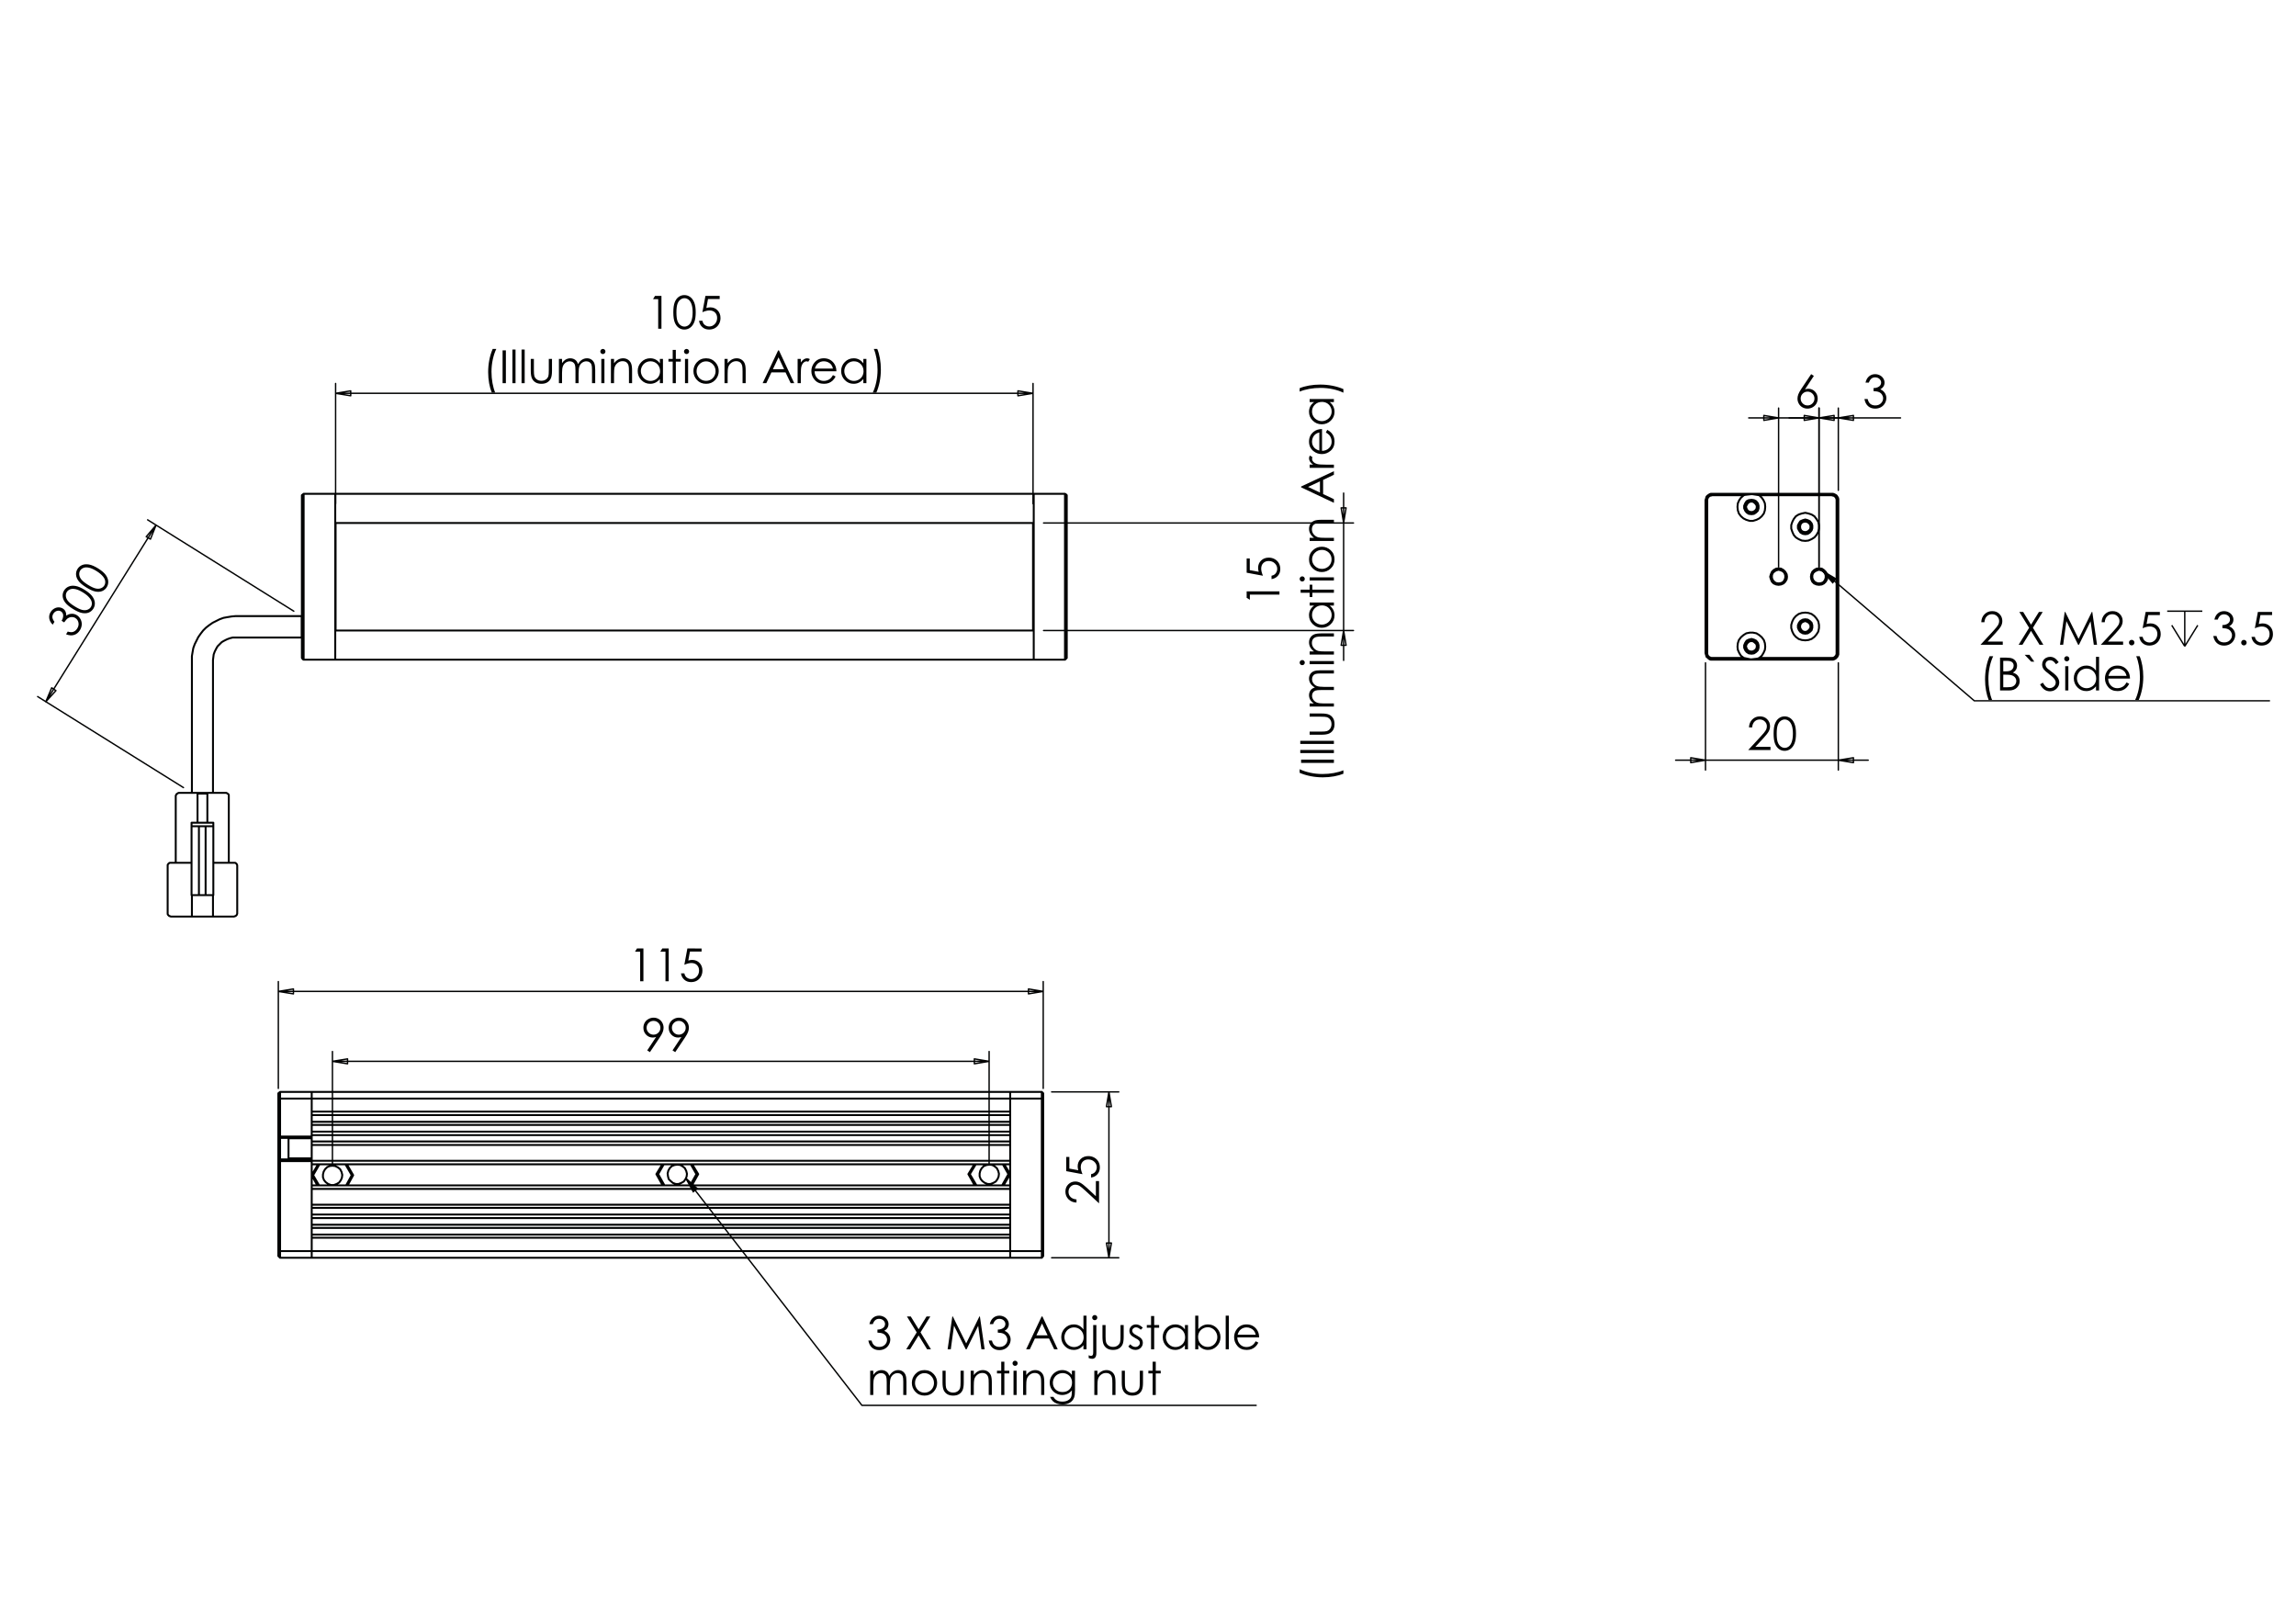 <?xml version="1.0" encoding="utf-8"?>
<!-- Generator: Adobe Illustrator 16.0.0, SVG Export Plug-In . SVG Version: 6.00 Build 0)  -->
<!DOCTYPE svg PUBLIC "-//W3C//DTD SVG 1.1//EN" "http://www.w3.org/Graphics/SVG/1.1/DTD/svg11.dtd">
<svg version="1.1" id="Ebene_1" xmlns="http://www.w3.org/2000/svg" xmlns:xlink="http://www.w3.org/1999/xlink" x="0px" y="0px"
	 width="841.89px" height="595.28px" viewBox="0 0 841.89 595.28" enable-background="new 0 0 841.89 595.28" xml:space="preserve">
<g>
	<path fill="#010202" d="M240.176,108.486h2.364v12.029h-1.194v-10.852h-1.89L240.176,108.486z"/>
	<path fill="#010202" d="M246.892,114.504c0-1.586,0.17-2.813,0.511-3.68c0.341-0.867,0.822-1.523,1.444-1.971
		c0.622-0.447,1.317-0.67,2.086-0.67c0.78,0,1.486,0.225,2.119,0.675c0.633,0.45,1.133,1.124,1.501,2.024
		c0.368,0.899,0.552,2.107,0.552,3.623c0,1.51-0.181,2.712-0.544,3.606s-0.863,1.569-1.501,2.024s-1.347,0.683-2.127,0.683
		c-0.769,0-1.461-0.221-2.078-0.663c-0.617-0.441-1.098-1.1-1.444-1.975C247.065,117.305,246.892,116.08,246.892,114.504z
		 M248.029,114.525c0,1.359,0.121,2.386,0.364,3.082c0.243,0.695,0.602,1.224,1.076,1.583c0.475,0.36,0.976,0.54,1.505,0.54
		c0.534,0,1.033-0.176,1.497-0.528c0.463-0.352,0.815-0.88,1.055-1.583c0.3-0.857,0.45-1.888,0.45-3.094
		c0-1.211-0.134-2.203-0.401-2.975s-0.637-1.336-1.108-1.694s-0.969-0.536-1.493-0.536c-0.535,0-1.036,0.179-1.505,0.536
		c-0.469,0.357-0.826,0.884-1.071,1.58C248.152,112.131,248.029,113.161,248.029,114.525z"/>
	<path fill="#010202" d="M263.882,108.486v1.145h-4.276l-0.602,3.28c0.523-0.153,0.994-0.23,1.414-0.23
		c1.095,0,1.998,0.367,2.709,1.1s1.066,1.672,1.066,2.817c0,0.791-0.183,1.516-0.548,2.175c-0.366,0.66-0.86,1.165-1.485,1.517
		c-0.625,0.352-1.346,0.528-2.164,0.528c-0.977,0-1.8-0.299-2.471-0.896c-0.671-0.597-1.071-1.37-1.202-2.318h1.235
		c0.093,0.463,0.25,0.839,0.471,1.128c0.221,0.289,0.515,0.522,0.883,0.699s0.754,0.266,1.157,0.266c0.791,0,1.47-0.299,2.037-0.898
		c0.567-0.599,0.851-1.348,0.851-2.246c0-0.811-0.256-1.47-0.769-1.976c-0.513-0.506-1.197-0.76-2.054-0.76
		c-0.709,0-1.568,0.216-2.577,0.646l1.113-5.978H263.882z"/>
</g>
<g>
	<path fill="#010202" d="M180.66,127.918h1.325c-0.534,1.096-0.962,2.375-1.284,3.835c-0.322,1.461-0.483,2.968-0.483,4.522
		c0,1.439,0.122,2.827,0.364,4.163c0.242,1.336,0.577,2.511,1.002,3.525h-1.26c-0.403-0.971-0.725-2.113-0.965-3.427
		c-0.24-1.313-0.36-2.682-0.36-4.105c0-1.532,0.142-3.024,0.425-4.478C179.708,130.501,180.12,129.156,180.66,127.918z"/>
	<path fill="#010202" d="M184.291,128.45h1.202v12.029h-1.202V128.45z"/>
	<path fill="#010202" d="M187.89,128.147h1.145v12.332h-1.145V128.147z"/>
	<path fill="#010202" d="M191.243,128.147h1.145v12.332h-1.145V128.147z"/>
	<path fill="#010202" d="M194.62,131.582h1.145v4.154c0,1.014,0.055,1.712,0.164,2.094c0.164,0.545,0.476,0.976,0.938,1.292
		c0.461,0.316,1.012,0.474,1.65,0.474s1.181-0.154,1.626-0.462c0.445-0.308,0.752-0.713,0.921-1.214
		c0.115-0.344,0.172-1.071,0.172-2.184v-4.154h1.169v4.367c0,1.227-0.143,2.15-0.429,2.772s-0.717,1.108-1.292,1.46
		c-0.576,0.352-1.296,0.527-2.164,0.527c-0.867,0-1.59-0.176-2.171-0.527s-1.014-0.842-1.3-1.472c-0.287-0.63-0.43-1.577-0.43-2.842
		V131.582z"/>
	<path fill="#010202" d="M204.941,131.582h1.145v1.538c0.398-0.567,0.808-0.981,1.228-1.243c0.579-0.349,1.188-0.523,1.826-0.523
		c0.431,0,0.841,0.084,1.228,0.253c0.388,0.169,0.705,0.394,0.95,0.675s0.458,0.683,0.639,1.206c0.38-0.698,0.856-1.228,1.428-1.59
		c0.571-0.363,1.186-0.544,1.844-0.544c0.615,0,1.157,0.155,1.627,0.466c0.471,0.311,0.82,0.744,1.048,1.3s0.343,1.39,0.343,2.502
		v4.857h-1.169v-4.857c0-0.954-0.068-1.61-0.204-1.967s-0.368-0.645-0.697-0.863c-0.329-0.218-0.721-0.327-1.178-0.327
		c-0.554,0-1.061,0.164-1.52,0.491s-0.795,0.763-1.007,1.308c-0.212,0.545-0.318,1.456-0.318,2.731v3.484h-1.145v-4.555
		c0-1.074-0.067-1.803-0.201-2.188c-0.133-0.384-0.367-0.692-0.699-0.924c-0.333-0.232-0.728-0.348-1.186-0.348
		c-0.529,0-1.024,0.159-1.484,0.479c-0.461,0.319-0.802,0.748-1.022,1.288c-0.221,0.54-0.331,1.366-0.331,2.478v3.77h-1.145V131.582
		z"/>
	<path fill="#010202" d="M221.056,127.918c0.261,0,0.483,0.093,0.667,0.278c0.185,0.186,0.277,0.409,0.277,0.671
		c0,0.256-0.093,0.477-0.277,0.662c-0.184,0.186-0.407,0.278-0.667,0.278c-0.255,0-0.475-0.093-0.66-0.278
		c-0.185-0.185-0.277-0.406-0.277-0.662c0-0.262,0.092-0.485,0.277-0.671C220.581,128.011,220.801,127.918,221.056,127.918z
		 M220.487,131.582h1.145v8.897h-1.145V131.582z"/>
	<path fill="#010202" d="M224.012,131.582h1.145v1.595c0.458-0.61,0.965-1.067,1.521-1.37c0.556-0.303,1.161-0.454,1.815-0.454
		c0.665,0,1.255,0.169,1.771,0.507c0.515,0.338,0.896,0.793,1.141,1.365c0.245,0.573,0.368,1.464,0.368,2.674v4.58h-1.145v-4.244
		c0-1.025-0.043-1.709-0.127-2.053c-0.133-0.589-0.387-1.032-0.764-1.329c-0.376-0.297-0.867-0.445-1.472-0.445
		c-0.692,0-1.313,0.229-1.861,0.687c-0.548,0.458-0.909,1.025-1.083,1.701c-0.109,0.441-0.164,1.249-0.164,2.421v3.263h-1.145
		V131.582z"/>
	<path fill="#010202" d="M243.091,131.582v8.897h-1.128v-1.529c-0.48,0.583-1.018,1.022-1.615,1.317
		c-0.597,0.294-1.25,0.441-1.958,0.441c-1.259,0-2.335-0.457-3.226-1.37c-0.892-0.913-1.337-2.024-1.337-3.333
		c0-1.281,0.45-2.377,1.35-3.288c0.899-0.91,1.981-1.366,3.247-1.366c0.73,0,1.392,0.155,1.983,0.466
		c0.592,0.311,1.111,0.777,1.558,1.398v-1.636H243.091z M238.516,132.457c-0.637,0-1.226,0.157-1.765,0.47s-0.968,0.753-1.287,1.319
		s-0.478,1.166-0.478,1.797c0,0.626,0.161,1.226,0.482,1.797s0.753,1.017,1.295,1.335c0.542,0.318,1.123,0.478,1.744,0.478
		c0.626,0,1.22-0.158,1.781-0.474c0.561-0.316,0.992-0.743,1.294-1.282s0.454-1.146,0.454-1.822c0-1.029-0.339-1.89-1.017-2.581
		S239.507,132.457,238.516,132.457z"/>
	<path fill="#010202" d="M246.666,128.278h1.145v3.304h1.815v0.99h-1.815v7.908h-1.145v-7.908h-1.562v-0.99h1.562V128.278z"/>
	<path fill="#010202" d="M251.74,127.918c0.261,0,0.483,0.093,0.667,0.278c0.185,0.186,0.277,0.409,0.277,0.671
		c0,0.256-0.093,0.477-0.277,0.662c-0.184,0.186-0.407,0.278-0.667,0.278c-0.255,0-0.475-0.093-0.66-0.278
		c-0.185-0.185-0.277-0.406-0.277-0.662c0-0.262,0.092-0.485,0.277-0.671C251.265,128.011,251.485,127.918,251.74,127.918z
		 M251.171,131.582h1.145v8.897h-1.145V131.582z"/>
	<path fill="#010202" d="M258.908,131.353c1.371,0,2.507,0.496,3.408,1.488c0.819,0.905,1.229,1.977,1.229,3.214
		c0,1.243-0.433,2.33-1.298,3.259c-0.866,0.93-1.979,1.395-3.339,1.395c-1.365,0-2.481-0.465-3.346-1.395
		c-0.866-0.929-1.299-2.016-1.299-3.259c0-1.232,0.41-2.3,1.229-3.206C256.393,131.852,257.532,131.353,258.908,131.353z
		 M258.904,132.473c-0.952,0-1.77,0.352-2.454,1.055c-0.684,0.703-1.026,1.554-1.026,2.552c0,0.643,0.156,1.243,0.468,1.799
		c0.312,0.556,0.733,0.985,1.264,1.288s1.113,0.454,1.748,0.454s1.217-0.151,1.748-0.454s0.952-0.732,1.264-1.288
		c0.312-0.556,0.468-1.156,0.468-1.799c0-0.998-0.344-1.849-1.03-2.552S259.85,132.473,258.904,132.473z"/>
	<path fill="#010202" d="M265.663,131.582h1.145v1.595c0.458-0.61,0.965-1.067,1.521-1.37c0.556-0.303,1.161-0.454,1.815-0.454
		c0.665,0,1.255,0.169,1.771,0.507c0.515,0.338,0.896,0.793,1.141,1.365c0.245,0.573,0.368,1.464,0.368,2.674v4.58h-1.145v-4.244
		c0-1.025-0.043-1.709-0.127-2.053c-0.133-0.589-0.387-1.032-0.764-1.329c-0.376-0.297-0.867-0.445-1.472-0.445
		c-0.692,0-1.313,0.229-1.861,0.687c-0.548,0.458-0.909,1.025-1.083,1.701c-0.109,0.441-0.164,1.249-0.164,2.421v3.263h-1.145
		V131.582z"/>
	<path fill="#010202" d="M285.618,128.45l5.61,12.029h-1.299l-1.892-3.958h-5.182l-1.875,3.958h-1.341l5.684-12.029H285.618z
		 M285.466,131.005l-2.062,4.354h4.113L285.466,131.005z"/>
	<path fill="#010202" d="M292.471,131.582h1.169v1.3c0.349-0.512,0.717-0.896,1.104-1.149s0.791-0.38,1.21-0.38
		c0.316,0,0.654,0.101,1.014,0.303l-0.597,0.965c-0.24-0.104-0.441-0.155-0.605-0.155c-0.382,0-0.75,0.157-1.104,0.47
		c-0.354,0.313-0.625,0.8-0.81,1.459c-0.142,0.507-0.213,1.532-0.213,3.075v3.009h-1.169V131.582z"/>
	<path fill="#010202" d="M305.433,137.527l0.965,0.507c-0.316,0.622-0.682,1.124-1.097,1.505c-0.415,0.382-0.881,0.672-1.4,0.871
		c-0.519,0.199-1.105,0.298-1.76,0.298c-1.452,0-2.587-0.476-3.405-1.427c-0.819-0.951-1.228-2.026-1.228-3.226
		c0-1.128,0.347-2.134,1.04-3.018c0.878-1.123,2.055-1.685,3.528-1.685c1.517,0,2.729,0.575,3.634,1.726
		c0.644,0.813,0.971,1.827,0.982,3.042h-8.006c0.021,1.034,0.352,1.881,0.991,2.542c0.639,0.661,1.427,0.991,2.366,0.991
		c0.453,0,0.894-0.079,1.322-0.236c0.429-0.158,0.793-0.367,1.093-0.627S305.083,138.108,305.433,137.527z M305.433,135.131
		c-0.153-0.611-0.375-1.099-0.667-1.464s-0.678-0.66-1.159-0.883s-0.985-0.335-1.515-0.335c-0.874,0-1.624,0.281-2.252,0.842
		c-0.458,0.409-0.805,1.022-1.04,1.84H305.433z"/>
	<path fill="#010202" d="M317.692,131.582v8.897h-1.128v-1.529c-0.48,0.583-1.018,1.022-1.615,1.317
		c-0.597,0.294-1.25,0.441-1.958,0.441c-1.259,0-2.335-0.457-3.226-1.37c-0.892-0.913-1.337-2.024-1.337-3.333
		c0-1.281,0.45-2.377,1.35-3.288c0.899-0.91,1.981-1.366,3.247-1.366c0.73,0,1.392,0.155,1.983,0.466
		c0.592,0.311,1.111,0.777,1.558,1.398v-1.636H317.692z M313.117,132.457c-0.637,0-1.226,0.157-1.765,0.47s-0.968,0.753-1.287,1.319
		s-0.478,1.166-0.478,1.797c0,0.626,0.161,1.226,0.482,1.797s0.753,1.017,1.295,1.335c0.542,0.318,1.123,0.478,1.744,0.478
		c0.626,0,1.22-0.158,1.781-0.474c0.561-0.316,0.992-0.743,1.294-1.282s0.454-1.146,0.454-1.822c0-1.029-0.339-1.89-1.017-2.581
		S314.107,132.457,313.117,132.457z"/>
	<path fill="#010202" d="M321.332,143.963h-1.325c0.54-1.096,0.969-2.375,1.288-3.835s0.479-2.969,0.479-4.522
		c0-1.439-0.122-2.827-0.364-4.163c-0.243-1.335-0.577-2.51-1.001-3.524h1.259c0.409,0.97,0.732,2.114,0.969,3.431
		c0.237,1.316,0.355,2.686,0.355,4.109c0,1.526-0.142,3.016-0.425,4.469C322.283,141.38,321.872,142.725,321.332,143.963z"/>
</g>
<g>
	<path fill="#010202" d="M457.12,219.17v-2.364h12.029V218h-10.852v1.89L457.12,219.17z"/>
	<path fill="#010202" d="M457.12,204.748h1.145v4.276l3.28,0.602c-0.153-0.523-0.229-0.994-0.229-1.414
		c0-1.095,0.366-1.998,1.1-2.709s1.672-1.066,2.817-1.066c0.79,0,1.516,0.183,2.175,0.548c0.66,0.366,1.166,0.86,1.518,1.485
		s0.527,1.346,0.527,2.164c0,0.977-0.299,1.8-0.896,2.471s-1.37,1.071-2.318,1.202v-1.235c0.463-0.093,0.84-0.25,1.128-0.471
		c0.289-0.221,0.522-0.515,0.699-0.883c0.178-0.368,0.267-0.754,0.267-1.157c0-0.791-0.3-1.47-0.898-2.037
		c-0.599-0.567-1.348-0.851-2.246-0.851c-0.812,0-1.47,0.256-1.977,0.769c-0.506,0.513-0.759,1.197-0.759,2.054
		c0,0.709,0.215,1.568,0.646,2.577l-5.978-1.113V204.748z"/>
</g>
<g>
	<path fill="#010202" d="M476.552,283.323v-1.325c1.097,0.534,2.375,0.962,3.836,1.284c1.461,0.322,2.969,0.483,4.522,0.483
		c1.439,0,2.826-0.122,4.162-0.364c1.336-0.242,2.511-0.577,3.524-1.002v1.26c-0.97,0.403-2.112,0.725-3.426,0.965
		c-1.314,0.24-2.683,0.36-4.105,0.36c-1.532,0-3.024-0.142-4.478-0.425C479.135,284.274,477.79,283.863,476.552,283.323z"/>
	<path fill="#010202" d="M477.084,279.692v-1.202h12.029v1.202H477.084z"/>
	<path fill="#010202" d="M476.781,276.093v-1.145h12.332v1.145H476.781z"/>
	<path fill="#010202" d="M476.781,272.74v-1.145h12.332v1.145H476.781z"/>
	<path fill="#010202" d="M480.216,269.363v-1.145h4.154c1.014,0,1.712-0.055,2.094-0.164c0.545-0.164,0.976-0.476,1.292-0.938
		s0.475-1.012,0.475-1.65s-0.154-1.181-0.463-1.626c-0.308-0.445-0.712-0.752-1.214-0.921c-0.344-0.115-1.071-0.172-2.184-0.172
		h-4.154v-1.169h4.367c1.227,0,2.15,0.143,2.772,0.429c0.621,0.286,1.107,0.717,1.459,1.292c0.352,0.576,0.527,1.296,0.527,2.164
		c0,0.867-0.176,1.59-0.527,2.171s-0.842,1.014-1.472,1.3c-0.63,0.287-1.577,0.43-2.842,0.43H480.216z"/>
	<path fill="#010202" d="M480.216,259.042v-1.145h1.537c-0.566-0.398-0.981-0.808-1.243-1.228c-0.349-0.579-0.522-1.188-0.522-1.826
		c0-0.431,0.084-0.841,0.253-1.228c0.169-0.388,0.395-0.705,0.675-0.95c0.281-0.246,0.683-0.458,1.206-0.639
		c-0.697-0.38-1.228-0.856-1.591-1.428c-0.362-0.571-0.543-1.186-0.543-1.844c0-0.615,0.155-1.157,0.466-1.627
		c0.311-0.471,0.744-0.82,1.3-1.048c0.557-0.229,1.391-0.343,2.503-0.343h4.857v1.169h-4.857c-0.954,0-1.609,0.068-1.967,0.204
		s-0.645,0.368-0.863,0.697c-0.218,0.329-0.327,0.721-0.327,1.178c0,0.554,0.164,1.061,0.491,1.52s0.764,0.795,1.309,1.007
		s1.455,0.318,2.731,0.318h3.483v1.145h-4.555c-1.074,0-1.804,0.067-2.188,0.201c-0.385,0.133-0.692,0.367-0.925,0.699
		c-0.231,0.333-0.348,0.728-0.348,1.186c0,0.529,0.16,1.024,0.479,1.484c0.319,0.461,0.749,0.802,1.288,1.022
		c0.54,0.221,1.366,0.331,2.479,0.331h3.77v1.145H480.216z"/>
	<path fill="#010202" d="M476.552,242.927c0-0.261,0.093-0.483,0.278-0.667c0.186-0.185,0.409-0.277,0.671-0.277
		c0.256,0,0.477,0.093,0.662,0.277c0.186,0.184,0.278,0.407,0.278,0.667c0,0.255-0.093,0.475-0.278,0.66s-0.406,0.277-0.662,0.277
		c-0.262,0-0.485-0.092-0.671-0.277S476.552,243.182,476.552,242.927z M480.216,243.496v-1.145h8.897v1.145H480.216z"/>
	<path fill="#010202" d="M480.216,239.971v-1.145h1.595c-0.61-0.458-1.067-0.965-1.37-1.521s-0.453-1.161-0.453-1.815
		c0-0.665,0.169-1.255,0.507-1.771s0.793-0.896,1.365-1.141c0.572-0.245,1.464-0.368,2.675-0.368h4.579v1.145h-4.244
		c-1.025,0-1.709,0.043-2.053,0.127c-0.589,0.133-1.031,0.387-1.329,0.764c-0.297,0.376-0.445,0.867-0.445,1.472
		c0,0.692,0.229,1.313,0.687,1.861s1.025,0.909,1.701,1.083c0.441,0.109,1.249,0.164,2.421,0.164h3.263v1.145H480.216z"/>
	<path fill="#010202" d="M480.216,220.892h8.897v1.128h-1.529c0.583,0.48,1.022,1.018,1.316,1.615
		c0.295,0.597,0.441,1.25,0.441,1.958c0,1.259-0.456,2.335-1.369,3.226c-0.913,0.892-2.024,1.337-3.333,1.337
		c-1.28,0-2.377-0.45-3.287-1.35c-0.91-0.899-1.365-1.981-1.365-3.247c0-0.73,0.155-1.392,0.466-1.983
		c0.311-0.592,0.776-1.111,1.398-1.558h-1.636V220.892z M481.091,225.467c0,0.637,0.156,1.226,0.47,1.765s0.753,0.968,1.319,1.287
		s1.165,0.478,1.797,0.478c0.626,0,1.226-0.161,1.797-0.482c0.572-0.321,1.018-0.753,1.336-1.295
		c0.318-0.542,0.478-1.123,0.478-1.744c0-0.626-0.158-1.22-0.474-1.781c-0.315-0.561-0.743-0.992-1.282-1.294
		s-1.146-0.454-1.821-0.454c-1.029,0-1.89,0.339-2.582,1.017C481.437,223.642,481.091,224.476,481.091,225.467z"/>
	<path fill="#010202" d="M476.912,217.317v-1.145h3.304v-1.815h0.989v1.815h7.908v1.145h-7.908v1.562h-0.989v-1.562H476.912z"/>
	<path fill="#010202" d="M476.552,212.243c0-0.261,0.093-0.483,0.278-0.667c0.186-0.185,0.409-0.277,0.671-0.277
		c0.256,0,0.477,0.093,0.662,0.277c0.186,0.184,0.278,0.407,0.278,0.667c0,0.255-0.093,0.475-0.278,0.66s-0.406,0.277-0.662,0.277
		c-0.262,0-0.485-0.092-0.671-0.277S476.552,212.498,476.552,212.243z M480.216,212.812v-1.145h8.897v1.145H480.216z"/>
	<path fill="#010202" d="M479.987,205.075c0-1.371,0.496-2.507,1.488-3.408c0.904-0.819,1.976-1.229,3.214-1.229
		c1.242,0,2.329,0.433,3.259,1.298c0.93,0.866,1.394,1.979,1.394,3.339c0,1.365-0.464,2.481-1.394,3.346
		c-0.93,0.866-2.017,1.299-3.259,1.299c-1.232,0-2.301-0.41-3.206-1.229C480.485,207.59,479.987,206.451,479.987,205.075z
		 M481.107,205.079c0,0.952,0.352,1.77,1.055,2.454c0.703,0.684,1.554,1.026,2.552,1.026c0.644,0,1.243-0.156,1.799-0.468
		c0.556-0.312,0.985-0.733,1.288-1.264s0.454-1.113,0.454-1.748s-0.151-1.217-0.454-1.748s-0.732-0.952-1.288-1.264
		c-0.556-0.312-1.155-0.468-1.799-0.468c-0.998,0-1.849,0.344-2.552,1.03S481.107,204.133,481.107,205.079z"/>
	<path fill="#010202" d="M480.216,198.32v-1.145h1.595c-0.61-0.458-1.067-0.965-1.37-1.521s-0.453-1.161-0.453-1.815
		c0-0.665,0.169-1.255,0.507-1.771s0.793-0.896,1.365-1.141c0.572-0.245,1.464-0.368,2.675-0.368h4.579v1.145h-4.244
		c-1.025,0-1.709,0.043-2.053,0.127c-0.589,0.133-1.031,0.387-1.329,0.764c-0.297,0.376-0.445,0.867-0.445,1.472
		c0,0.692,0.229,1.313,0.687,1.861s1.025,0.909,1.701,1.083c0.441,0.109,1.249,0.164,2.421,0.164h3.263v1.145H480.216z"/>
	<path fill="#010202" d="M477.084,178.365l12.029-5.61v1.299l-3.958,1.892v5.182l3.958,1.875v1.341l-12.029-5.684V178.365z
		 M479.64,178.517l4.354,2.062v-4.113L479.64,178.517z"/>
	<path fill="#010202" d="M480.216,171.512v-1.169h1.301c-0.513-0.349-0.896-0.717-1.149-1.104s-0.38-0.791-0.38-1.21
		c0-0.316,0.101-0.654,0.302-1.014l0.966,0.597c-0.104,0.24-0.156,0.441-0.156,0.605c0,0.382,0.157,0.75,0.471,1.104
		c0.313,0.354,0.8,0.625,1.46,0.81c0.507,0.142,1.532,0.213,3.074,0.213h3.01v1.169H480.216z"/>
	<path fill="#010202" d="M486.161,158.549l0.507-0.965c0.622,0.316,1.123,0.682,1.505,1.097c0.382,0.415,0.672,0.881,0.871,1.4
		s0.298,1.105,0.298,1.76c0,1.452-0.476,2.587-1.427,3.405c-0.951,0.819-2.026,1.228-3.226,1.228c-1.129,0-2.135-0.347-3.018-1.04
		c-1.123-0.878-1.685-2.055-1.685-3.528c0-1.517,0.575-2.729,1.725-3.634c0.813-0.644,1.827-0.971,3.043-0.982v8.006
		c1.033-0.021,1.88-0.352,2.541-0.991s0.991-1.427,0.991-2.366c0-0.453-0.078-0.894-0.236-1.322
		c-0.157-0.429-0.366-0.793-0.627-1.093S486.742,158.899,486.161,158.549z M483.765,158.549c-0.61,0.153-1.099,0.375-1.464,0.667
		s-0.659,0.678-0.883,1.159s-0.335,0.985-0.335,1.515c0,0.874,0.28,1.624,0.842,2.252c0.409,0.458,1.022,0.805,1.84,1.04V158.549z"
		/>
	<path fill="#010202" d="M480.216,146.291h8.897v1.128h-1.529c0.583,0.48,1.022,1.018,1.316,1.615
		c0.295,0.597,0.441,1.25,0.441,1.958c0,1.259-0.456,2.335-1.369,3.226c-0.913,0.892-2.024,1.337-3.333,1.337
		c-1.28,0-2.377-0.45-3.287-1.35c-0.91-0.899-1.365-1.981-1.365-3.247c0-0.73,0.155-1.392,0.466-1.983
		c0.311-0.592,0.776-1.111,1.398-1.558h-1.636V146.291z M481.091,150.866c0,0.637,0.156,1.226,0.47,1.765s0.753,0.968,1.319,1.287
		s1.165,0.478,1.797,0.478c0.626,0,1.226-0.161,1.797-0.482c0.572-0.321,1.018-0.753,1.336-1.295
		c0.318-0.542,0.478-1.123,0.478-1.744c0-0.626-0.158-1.22-0.474-1.781c-0.315-0.561-0.743-0.992-1.282-1.294
		s-1.146-0.454-1.821-0.454c-1.029,0-1.89,0.339-2.582,1.017C481.437,149.041,481.091,149.875,481.091,150.866z"/>
	<path fill="#010202" d="M492.597,142.651v1.325c-1.096-0.54-2.374-0.969-3.835-1.288s-2.969-0.479-4.522-0.479
		c-1.439,0-2.826,0.122-4.162,0.364s-2.511,0.577-3.525,1.001v-1.259c0.971-0.409,2.114-0.732,3.431-0.969
		c1.317-0.237,2.687-0.355,4.109-0.355c1.527,0,3.017,0.142,4.47,0.425C490.014,141.7,491.359,142.111,492.597,142.651z"/>
</g>
<g>
	<path fill="#010202" d="M19.97,227.97l-0.649,1.04c-0.723-0.715-1.144-1.481-1.262-2.301c-0.118-0.819,0.049-1.595,0.505-2.325
		c0.332-0.531,0.763-0.951,1.293-1.26c0.529-0.309,1.079-0.46,1.648-0.456c0.568,0.004,1.078,0.147,1.526,0.427
		c0.879,0.548,1.302,1.419,1.271,2.614c0.504-0.366,1.046-0.587,1.627-0.662c0.818-0.106,1.562,0.05,2.233,0.468
		c0.578,0.361,1.034,0.857,1.369,1.491c0.335,0.633,0.481,1.302,0.439,2.008c-0.042,0.706-0.267,1.385-0.674,2.037
		c-0.548,0.878-1.258,1.453-2.131,1.725c-0.873,0.271-1.856,0.19-2.949-0.241l0.624-0.999c0.771,0.237,1.406,0.284,1.907,0.141
		c0.637-0.187,1.159-0.607,1.565-1.259c0.462-0.74,0.611-1.473,0.446-2.198c-0.163-0.725-0.544-1.275-1.141-1.647
		c-0.397-0.248-0.839-0.368-1.327-0.36c-0.486,0.008-0.936,0.146-1.346,0.412c-0.411,0.268-0.885,0.783-1.42,1.548l-0.936-0.584
		c0.291-0.467,0.475-0.943,0.549-1.43c0.075-0.486,0.04-0.895-0.105-1.227c-0.147-0.332-0.37-0.592-0.671-0.78
		c-0.444-0.277-0.938-0.34-1.482-0.188c-0.545,0.152-0.986,0.498-1.324,1.039c-0.274,0.439-0.387,0.896-0.339,1.369
		C19.267,226.846,19.518,227.378,19.97,227.97z"/>
	<path fill="#010202" d="M26.732,223.236c-1.346-0.839-2.297-1.634-2.852-2.381c-0.555-0.749-0.858-1.504-0.908-2.268
		c-0.05-0.764,0.128-1.473,0.535-2.124c0.413-0.661,0.978-1.141,1.694-1.439c0.716-0.298,1.553-0.365,2.51-0.201
		c0.959,0.165,2.081,0.647,3.367,1.45c1.281,0.8,2.206,1.59,2.771,2.371c0.567,0.781,0.875,1.562,0.922,2.344
		c0.049,0.782-0.133,1.504-0.546,2.165c-0.407,0.651-0.96,1.122-1.661,1.411c-0.701,0.289-1.514,0.348-2.439,0.178
		S28.069,224.071,26.732,223.236z M27.352,222.284c1.152,0.719,2.087,1.16,2.806,1.322c0.719,0.163,1.356,0.138,1.913-0.073
		s0.975-0.542,1.254-0.991c0.283-0.453,0.398-0.969,0.345-1.548c-0.053-0.58-0.315-1.157-0.786-1.733
		c-0.567-0.708-1.363-1.381-2.386-2.02c-1.027-0.641-1.94-1.053-2.735-1.235c-0.798-0.182-1.472-0.167-2.024,0.043
		c-0.553,0.211-0.968,0.538-1.245,0.982c-0.283,0.453-0.397,0.973-0.341,1.56c0.055,0.587,0.312,1.168,0.772,1.744
		C25.385,220.912,26.193,221.561,27.352,222.284z"/>
	<path fill="#010202" d="M31.645,215.365c-1.346-0.839-2.296-1.633-2.852-2.381c-0.555-0.748-0.858-1.504-0.908-2.267
		c-0.05-0.764,0.127-1.472,0.534-2.125c0.413-0.661,0.978-1.141,1.694-1.438c0.715-0.299,1.553-0.365,2.51-0.201
		c0.959,0.164,2.081,0.647,3.367,1.449c1.281,0.8,2.206,1.591,2.771,2.371c0.567,0.781,0.875,1.563,0.923,2.345
		c0.049,0.782-0.134,1.503-0.546,2.164c-0.407,0.652-0.96,1.122-1.661,1.411c-0.701,0.288-1.515,0.348-2.44,0.178
		C34.112,216.701,32.981,216.199,31.645,215.365z M32.264,214.412c1.152,0.719,2.088,1.16,2.806,1.322
		c0.719,0.163,1.356,0.138,1.913-0.073c0.557-0.212,0.975-0.542,1.255-0.99c0.282-0.453,0.398-0.969,0.345-1.549
		c-0.054-0.579-0.315-1.157-0.786-1.733c-0.568-0.708-1.364-1.381-2.386-2.019c-1.027-0.642-1.939-1.053-2.735-1.235
		c-0.798-0.182-1.472-0.168-2.024,0.043c-0.553,0.211-0.968,0.538-1.245,0.981c-0.283,0.453-0.397,0.974-0.342,1.56
		c0.055,0.587,0.312,1.168,0.772,1.745C30.297,213.041,31.105,213.689,32.264,214.412z"/>
</g>
<g>
	<path fill="#010202" d="M642.471,266.697h-1.153c0.033-1.186,0.43-2.16,1.189-2.922c0.761-0.762,1.699-1.143,2.816-1.143
		c1.105,0,2.001,0.357,2.685,1.072s1.025,1.557,1.025,2.528c0,0.682-0.163,1.321-0.489,1.918c-0.325,0.598-0.959,1.406-1.898,2.426
		l-2.995,3.227h5.547v1.161h-8.165l4.593-4.967c0.932-0.999,1.538-1.739,1.818-2.222c0.281-0.483,0.422-0.992,0.422-1.526
		c0-0.677-0.253-1.259-0.757-1.748s-1.121-0.732-1.851-0.732c-0.769,0-1.407,0.256-1.917,0.769
		C642.831,265.05,642.541,265.77,642.471,266.697z"/>
	<path fill="#010202" d="M650.341,268.954c0-1.586,0.17-2.813,0.511-3.68c0.341-0.867,0.821-1.523,1.442-1.971
		c0.621-0.447,1.316-0.67,2.085-0.67c0.778,0,1.484,0.225,2.116,0.675c0.633,0.45,1.132,1.124,1.5,2.024
		c0.368,0.899,0.552,2.107,0.552,3.623c0,1.51-0.181,2.712-0.544,3.606c-0.362,0.894-0.861,1.569-1.499,2.024
		s-1.347,0.683-2.125,0.683c-0.769,0-1.461-0.221-2.076-0.663c-0.616-0.441-1.097-1.1-1.443-1.975
		C650.514,271.754,650.341,270.529,650.341,268.954z M651.477,268.974c0,1.359,0.121,2.386,0.364,3.082
		c0.242,0.695,0.601,1.224,1.074,1.583c0.475,0.36,0.976,0.54,1.504,0.54c0.534,0,1.033-0.176,1.496-0.528s0.814-0.88,1.055-1.583
		c0.3-0.857,0.449-1.888,0.449-3.094c0-1.211-0.134-2.203-0.4-2.975s-0.637-1.336-1.107-1.694c-0.472-0.357-0.969-0.536-1.492-0.536
		c-0.533,0-1.035,0.179-1.504,0.536s-0.825,0.884-1.07,1.58C651.6,266.58,651.477,267.61,651.477,268.974z"/>
</g>
<g>
	<path fill="#010202" d="M664.11,137.172l0.988,0.646l-3.249,4.922c0.436-0.146,0.844-0.22,1.227-0.22
		c0.954,0,1.765,0.345,2.43,1.035c0.666,0.689,0.999,1.539,0.999,2.547c0,0.692-0.161,1.318-0.483,1.876
		c-0.321,0.559-0.778,1.003-1.369,1.333c-0.592,0.33-1.229,0.495-1.91,0.495c-0.66,0-1.272-0.16-1.836-0.479
		c-0.564-0.319-1.008-0.768-1.329-1.345c-0.322-0.578-0.482-1.197-0.482-1.856c0-0.491,0.099-1.007,0.298-1.55
		s0.556-1.195,1.068-1.958L664.11,137.172z M662.791,143.576c-0.699,0-1.295,0.247-1.788,0.74c-0.493,0.494-0.74,1.092-0.74,1.795
		c0,0.698,0.247,1.293,0.74,1.787c0.494,0.494,1.09,0.74,1.788,0.74s1.294-0.247,1.788-0.74c0.494-0.493,0.74-1.089,0.74-1.787
		c0-0.704-0.246-1.302-0.74-1.795C664.085,143.822,663.489,143.576,662.791,143.576z"/>
</g>
<g>
	<path fill="#010202" d="M685.269,140.264h-1.226c0.224-0.992,0.651-1.755,1.283-2.29c0.632-0.534,1.378-0.801,2.238-0.801
		c0.626,0,1.211,0.143,1.753,0.429s0.961,0.672,1.258,1.157s0.445,0.992,0.445,1.521c0,1.036-0.515,1.856-1.544,2.461
		c0.577,0.235,1.051,0.578,1.421,1.031c0.523,0.638,0.785,1.352,0.785,2.143c0,0.681-0.18,1.332-0.54,1.95
		c-0.359,0.619-0.85,1.097-1.47,1.435c-0.621,0.338-1.315,0.507-2.084,0.507c-1.035,0-1.898-0.299-2.59-0.896
		c-0.691-0.597-1.144-1.474-1.356-2.629h1.177c0.207,0.78,0.504,1.344,0.891,1.693c0.495,0.442,1.127,0.663,1.896,0.663
		c0.871,0,1.571-0.262,2.1-0.785s0.792-1.137,0.792-1.84c0-0.469-0.132-0.908-0.396-1.317c-0.265-0.409-0.618-0.717-1.063-0.924
		c-0.443-0.208-1.132-0.335-2.063-0.385v-1.104c0.55,0,1.051-0.097,1.503-0.29s0.78-0.44,0.984-0.74s0.307-0.627,0.307-0.981
		c0-0.523-0.208-0.976-0.625-1.357c-0.417-0.381-0.943-0.572-1.581-0.572c-0.518,0-0.964,0.146-1.34,0.438
		S685.53,139.566,685.269,140.264z"/>
</g>
<g>
	<path fill="#010202" d="M727.64,228.109h-1.152c0.032-1.186,0.429-2.16,1.189-2.922c0.76-0.762,1.698-1.143,2.815-1.143
		c1.106,0,2.002,0.357,2.686,1.072s1.026,1.557,1.026,2.528c0,0.682-0.163,1.321-0.489,1.918c-0.326,0.598-0.96,1.406-1.899,2.426
		l-2.996,3.227h5.548v1.161h-8.166l4.594-4.967c0.932-0.999,1.538-1.739,1.819-2.222c0.28-0.483,0.421-0.992,0.421-1.526
		c0-0.677-0.253-1.259-0.757-1.748s-1.121-0.732-1.852-0.732c-0.769,0-1.407,0.256-1.917,0.769
		C728.001,226.462,727.71,227.182,727.64,228.109z"/>
	<path fill="#010202" d="M740.445,224.347h1.405l2.879,4.681l2.896-4.681h1.387l-3.586,5.813l3.823,6.217h-1.405l-3.122-5.077
		l-3.133,5.077h-1.405l3.841-6.209L740.445,224.347z"/>
	<path fill="#010202" d="M755.36,236.376l1.722-12.029h0.194l4.889,9.871l4.842-9.871h0.192l1.73,12.029h-1.179l-1.188-8.603
		l-4.252,8.603h-0.308l-4.302-8.668l-1.182,8.668H755.36z"/>
	<path fill="#010202" d="M771.767,228.109h-1.152c0.032-1.186,0.429-2.16,1.189-2.922c0.76-0.762,1.698-1.143,2.815-1.143
		c1.106,0,2.002,0.357,2.686,1.072s1.026,1.557,1.026,2.528c0,0.682-0.163,1.321-0.489,1.918c-0.326,0.598-0.96,1.406-1.899,2.426
		l-2.996,3.227h5.548v1.161h-8.166l4.594-4.967c0.932-0.999,1.538-1.739,1.819-2.222c0.28-0.483,0.421-0.992,0.421-1.526
		c0-0.677-0.253-1.259-0.757-1.748s-1.121-0.732-1.852-0.732c-0.769,0-1.407,0.256-1.917,0.769
		C772.128,226.462,771.837,227.182,771.767,228.109z"/>
	<path fill="#010202" d="M781.641,234.577c0.278,0,0.515,0.098,0.711,0.294s0.295,0.437,0.295,0.72c0,0.278-0.099,0.517-0.295,0.716
		c-0.196,0.199-0.433,0.298-0.711,0.298s-0.515-0.1-0.711-0.298c-0.196-0.199-0.295-0.438-0.295-0.716
		c0-0.283,0.099-0.523,0.295-0.72S781.362,234.577,781.641,234.577z"/>
	<path fill="#010202" d="M791.974,224.347v1.145h-4.272l-0.602,3.28c0.522-0.153,0.993-0.23,1.412-0.23
		c1.095,0,1.997,0.367,2.707,1.1c0.711,0.733,1.065,1.672,1.065,2.817c0,0.791-0.183,1.516-0.547,2.175
		c-0.365,0.66-0.86,1.165-1.484,1.517c-0.624,0.352-1.345,0.528-2.162,0.528c-0.976,0-1.798-0.299-2.469-0.896
		c-0.67-0.597-1.07-1.37-1.201-2.318h1.234c0.093,0.463,0.249,0.839,0.47,1.128s0.515,0.522,0.883,0.699s0.754,0.266,1.157,0.266
		c0.79,0,1.468-0.299,2.035-0.898c0.566-0.599,0.851-1.348,0.851-2.246c0-0.811-0.257-1.47-0.769-1.976
		c-0.513-0.506-1.196-0.76-2.052-0.76c-0.709,0-1.567,0.216-2.575,0.646l1.111-5.978H791.974z"/>
</g>
<path fill="none" stroke="#010202" stroke-width="0.51" stroke-miterlimit="10" d="M805.866,229.224l-4.767,7.73 M796.332,229.224
	l4.768,7.73 M801.1,224.07v12.883 M794.657,224.07h12.884"/>
<g>
	<path fill="#010202" d="M813.189,227.146h-1.227c0.224-0.992,0.651-1.755,1.284-2.29c0.632-0.534,1.379-0.801,2.24-0.801
		c0.626,0,1.211,0.143,1.753,0.429c0.543,0.286,0.962,0.672,1.26,1.157c0.297,0.485,0.445,0.992,0.445,1.521
		c0,1.036-0.515,1.856-1.545,2.461c0.577,0.235,1.052,0.578,1.422,1.031c0.523,0.638,0.785,1.352,0.785,2.143
		c0,0.681-0.18,1.332-0.539,1.95c-0.36,0.619-0.851,1.097-1.472,1.435c-0.622,0.338-1.316,0.507-2.085,0.507
		c-1.036,0-1.9-0.299-2.592-0.896c-0.692-0.597-1.146-1.474-1.357-2.629h1.177c0.207,0.78,0.505,1.344,0.892,1.693
		c0.496,0.442,1.128,0.663,1.896,0.663c0.872,0,1.573-0.262,2.102-0.785s0.793-1.137,0.793-1.84c0-0.469-0.132-0.908-0.396-1.317
		c-0.265-0.409-0.618-0.717-1.063-0.924c-0.444-0.208-1.133-0.335-2.064-0.385v-1.104c0.55,0,1.052-0.097,1.504-0.29
		s0.781-0.44,0.985-0.74s0.307-0.627,0.307-0.981c0-0.523-0.208-0.976-0.625-1.357c-0.417-0.381-0.944-0.572-1.582-0.572
		c-0.519,0-0.965,0.146-1.342,0.438C813.77,225.954,813.451,226.449,813.189,227.146z"/>
	<path fill="#010202" d="M822.788,234.588c0.278,0,0.516,0.098,0.712,0.294s0.294,0.437,0.294,0.72c0,0.278-0.098,0.517-0.294,0.716
		c-0.196,0.199-0.434,0.298-0.712,0.298c-0.277,0-0.515-0.1-0.711-0.298c-0.196-0.199-0.294-0.438-0.294-0.716
		c0-0.283,0.098-0.523,0.294-0.72S822.511,234.588,822.788,234.588z"/>
	<path fill="#010202" d="M833.123,224.358v1.145h-4.273l-0.603,3.28c0.522-0.153,0.994-0.23,1.413-0.23
		c1.095,0,1.997,0.367,2.708,1.1c0.71,0.733,1.065,1.672,1.065,2.817c0,0.791-0.183,1.516-0.548,2.175s-0.859,1.165-1.483,1.517
		c-0.625,0.352-1.346,0.528-2.163,0.528c-0.976,0-1.799-0.299-2.469-0.896c-0.671-0.597-1.071-1.37-1.202-2.318h1.234
		c0.093,0.463,0.249,0.839,0.471,1.128c0.221,0.289,0.515,0.522,0.883,0.699s0.753,0.266,1.156,0.266
		c0.791,0,1.47-0.299,2.036-0.898c0.567-0.599,0.851-1.348,0.851-2.246c0-0.811-0.257-1.47-0.769-1.976
		c-0.513-0.506-1.196-0.76-2.053-0.76c-0.708,0-1.566,0.216-2.575,0.646l1.112-5.978H833.123z"/>
</g>
<g>
	<path fill="#010202" d="M729.537,240.574h1.325c-0.534,1.096-0.962,2.375-1.284,3.835c-0.321,1.461-0.482,2.968-0.482,4.522
		c0,1.439,0.121,2.827,0.364,4.163c0.242,1.336,0.576,2.511,1.002,3.525h-1.26c-0.403-0.971-0.726-2.113-0.965-3.427
		c-0.24-1.313-0.36-2.682-0.36-4.105c0-1.532,0.142-3.024,0.426-4.478C728.586,243.157,728.998,241.812,729.537,240.574z"/>
	<path fill="#010202" d="M733.374,241.106h2.372c0.954,0,1.688,0.113,2.2,0.339c0.512,0.226,0.917,0.574,1.214,1.042
		c0.298,0.469,0.446,0.989,0.446,1.562c0,0.534-0.131,1.021-0.391,1.459c-0.261,0.439-0.644,0.795-1.147,1.067
		c0.625,0.212,1.105,0.462,1.443,0.748c0.337,0.287,0.599,0.633,0.786,1.039c0.188,0.406,0.281,0.847,0.281,1.321
		c0,0.965-0.353,1.782-1.059,2.449c-0.706,0.668-1.653,1.002-2.843,1.002h-3.304V241.106z M734.552,242.283v3.852h0.688
		c0.836,0,1.45-0.078,1.844-0.233c0.394-0.155,0.705-0.4,0.935-0.736s0.345-0.708,0.345-1.116c0-0.551-0.193-0.983-0.578-1.296
		s-0.999-0.47-1.84-0.47H734.552z M734.552,247.345v4.612h1.491c0.879,0,1.523-0.086,1.934-0.257
		c0.409-0.172,0.738-0.44,0.987-0.806c0.248-0.365,0.372-0.761,0.372-1.186c0-0.535-0.175-1-0.523-1.398
		c-0.35-0.398-0.83-0.671-1.441-0.818c-0.41-0.098-1.123-0.147-2.14-0.147H734.552z"/>
	<path fill="#010202" d="M744.161,240.067l1.783,2.519h-1.129l-2.412-2.519H744.161z"/>
	<path fill="#010202" d="M748.047,250.895l1.022-0.613c0.72,1.325,1.552,1.987,2.495,1.987c0.403,0,0.782-0.094,1.137-0.282
		s0.624-0.44,0.81-0.756c0.186-0.316,0.278-0.651,0.278-1.006c0-0.403-0.137-0.799-0.409-1.186c-0.376-0.534-1.063-1.178-2.062-1.93
		c-1.003-0.758-1.627-1.306-1.873-1.644c-0.425-0.567-0.638-1.18-0.638-1.84c0-0.523,0.125-1,0.376-1.431s0.604-0.77,1.06-1.018
		s0.95-0.372,1.484-0.372c0.567,0,1.098,0.14,1.591,0.421c0.493,0.281,1.016,0.797,1.566,1.55l-0.981,0.744
		c-0.453-0.6-0.839-0.995-1.157-1.186c-0.319-0.191-0.667-0.286-1.043-0.286c-0.485,0-0.882,0.147-1.19,0.441
		c-0.308,0.294-0.462,0.657-0.462,1.087c0,0.262,0.055,0.516,0.164,0.761c0.108,0.245,0.308,0.513,0.597,0.801
		c0.158,0.153,0.676,0.554,1.554,1.202c1.042,0.769,1.756,1.453,2.144,2.053c0.387,0.6,0.58,1.202,0.58,1.807
		c0,0.873-0.331,1.63-0.993,2.273c-0.663,0.644-1.469,0.965-2.417,0.965c-0.73,0-1.394-0.195-1.987-0.585
		C749.097,252.463,748.549,251.811,748.047,250.895z"/>
	<path fill="#010202" d="M757.842,240.574c0.261,0,0.483,0.093,0.668,0.278c0.185,0.186,0.276,0.409,0.276,0.671
		c0,0.256-0.092,0.477-0.276,0.662c-0.185,0.186-0.407,0.278-0.668,0.278c-0.256,0-0.476-0.093-0.66-0.278
		c-0.185-0.185-0.276-0.406-0.276-0.662c0-0.262,0.092-0.485,0.276-0.671C757.366,240.667,757.586,240.574,757.842,240.574z
		 M757.273,244.238h1.145v8.897h-1.145V244.238z"/>
	<path fill="#010202" d="M769.681,240.803v12.332h-1.129v-1.529c-0.479,0.583-1.018,1.022-1.615,1.317
		c-0.597,0.294-1.25,0.441-1.959,0.441c-1.259,0-2.335-0.457-3.227-1.37s-1.337-2.024-1.337-3.333c0-1.281,0.45-2.377,1.35-3.288
		c0.899-0.91,1.981-1.366,3.247-1.366c0.73,0,1.392,0.155,1.983,0.466c0.592,0.311,1.111,0.777,1.558,1.398v-5.07H769.681z
		 M765.104,245.113c-0.637,0-1.226,0.157-1.765,0.47s-0.968,0.753-1.286,1.319c-0.319,0.566-0.479,1.166-0.479,1.797
		c0,0.626,0.161,1.226,0.482,1.797s0.753,1.017,1.295,1.335c0.542,0.318,1.123,0.478,1.744,0.478c0.626,0,1.22-0.158,1.781-0.474
		c0.561-0.316,0.992-0.743,1.295-1.282c0.302-0.539,0.453-1.146,0.453-1.822c0-1.029-0.339-1.89-1.018-2.581
		C766.931,245.459,766.096,245.113,765.104,245.113z"/>
	<path fill="#010202" d="M779.765,250.183l0.966,0.507c-0.316,0.622-0.683,1.124-1.098,1.505c-0.414,0.382-0.881,0.672-1.399,0.871
		c-0.519,0.199-1.105,0.298-1.761,0.298c-1.451,0-2.587-0.476-3.405-1.427c-0.818-0.951-1.228-2.026-1.228-3.226
		c0-1.128,0.346-2.134,1.039-3.018c0.879-1.123,2.055-1.685,3.528-1.685c1.518,0,2.729,0.575,3.635,1.726
		c0.645,0.813,0.972,1.827,0.982,3.042h-8.007c0.021,1.034,0.352,1.881,0.99,2.542c0.639,0.661,1.428,0.991,2.367,0.991
		c0.453,0,0.894-0.079,1.322-0.236c0.429-0.158,0.793-0.367,1.093-0.627C779.091,251.185,779.416,250.764,779.765,250.183z
		 M779.765,247.787c-0.152-0.611-0.375-1.099-0.667-1.464s-0.679-0.66-1.159-0.883s-0.985-0.335-1.515-0.335
		c-0.874,0-1.624,0.281-2.252,0.842c-0.459,0.409-0.806,1.022-1.04,1.84H779.765z"/>
	<path fill="#010202" d="M784.223,256.619h-1.324c0.539-1.096,0.969-2.375,1.288-3.835c0.318-1.461,0.479-2.969,0.479-4.522
		c0-1.439-0.122-2.827-0.364-4.163c-0.243-1.335-0.577-2.51-1.002-3.524h1.26c0.409,0.97,0.731,2.114,0.969,3.431
		c0.237,1.316,0.356,2.686,0.356,4.109c0,1.526-0.143,3.016-0.426,4.469C785.175,254.036,784.763,255.381,784.223,256.619z"/>
</g>
<g>
	<path fill="#010202" d="M394.725,439.722v1.153c-1.186-0.033-2.16-0.43-2.922-1.189c-0.762-0.761-1.143-1.699-1.143-2.816
		c0-1.105,0.357-2.001,1.072-2.685s1.557-1.025,2.528-1.025c0.682,0,1.321,0.163,1.918,0.489c0.598,0.325,1.406,0.959,2.426,1.898
		l3.227,2.995v-5.547h1.161v8.165l-4.967-4.593c-0.999-0.932-1.739-1.538-2.222-1.818c-0.483-0.281-0.992-0.422-1.526-0.422
		c-0.677,0-1.259,0.253-1.748,0.757s-0.732,1.121-0.732,1.851c0,0.769,0.256,1.407,0.769,1.917
		C393.078,439.361,393.798,439.651,394.725,439.722z"/>
	<path fill="#010202" d="M390.963,424.152h1.145v4.272l3.28,0.602c-0.153-0.522-0.23-0.993-0.23-1.413
		c0-1.094,0.367-1.996,1.1-2.706c0.733-0.711,1.672-1.065,2.817-1.065c0.791,0,1.516,0.183,2.175,0.548
		c0.66,0.364,1.165,0.859,1.517,1.483c0.352,0.624,0.528,1.344,0.528,2.161c0,0.976-0.299,1.799-0.896,2.469
		c-0.597,0.67-1.37,1.07-2.318,1.201v-1.233c0.463-0.093,0.839-0.25,1.128-0.471s0.522-0.515,0.699-0.883
		c0.177-0.367,0.266-0.753,0.266-1.156c0-0.79-0.299-1.469-0.898-2.035c-0.599-0.566-1.348-0.85-2.246-0.85
		c-0.811,0-1.47,0.256-1.976,0.768c-0.506,0.513-0.76,1.196-0.76,2.052c0,0.709,0.216,1.566,0.646,2.575l-5.978-1.112V424.152z"/>
</g>
<g>
	<path fill="#010202" d="M233.562,347.723h2.363v12.029h-1.193V348.9h-1.889L233.562,347.723z"/>
	<path fill="#010202" d="M242.841,347.723h2.363v12.029h-1.193V348.9h-1.889L242.841,347.723z"/>
	<path fill="#010202" d="M257.254,347.723v1.145h-4.273l-0.602,3.28c0.522-0.153,0.993-0.229,1.413-0.229
		c1.094,0,1.997,0.366,2.708,1.1c0.71,0.733,1.065,1.672,1.065,2.817c0,0.79-0.183,1.516-0.548,2.175
		c-0.365,0.66-0.86,1.166-1.483,1.518c-0.625,0.352-1.345,0.527-2.163,0.527c-0.976,0-1.798-0.299-2.469-0.896
		s-1.071-1.37-1.202-2.318h1.234c0.092,0.463,0.249,0.84,0.47,1.128c0.221,0.289,0.515,0.522,0.883,0.699
		c0.368,0.178,0.753,0.267,1.157,0.267c0.79,0,1.469-0.3,2.036-0.898c0.566-0.599,0.85-1.348,0.85-2.246
		c0-0.812-0.256-1.47-0.769-1.977c-0.512-0.506-1.196-0.759-2.052-0.759c-0.708,0-1.567,0.215-2.575,0.646l1.112-5.978H257.254z"/>
</g>
<g>
	<path fill="#010202" d="M238.313,385.729l-0.989-0.638l3.253-4.926c-0.436,0.144-0.845,0.215-1.228,0.215
		c-0.955,0-1.766-0.345-2.432-1.034s-0.999-1.539-0.999-2.548c0-0.692,0.161-1.316,0.482-1.872c0.321-0.557,0.777-1.001,1.369-1.333
		c0.591-0.333,1.225-0.499,1.9-0.499c0.665,0,1.279,0.161,1.843,0.482s1.006,0.771,1.328,1.35c0.321,0.578,0.482,1.193,0.482,1.848
		c0,0.496-0.1,1.016-0.298,1.559c-0.199,0.542-0.555,1.195-1.067,1.958L238.313,385.729z M239.627,379.326
		c0.705,0,1.302-0.247,1.792-0.74c0.49-0.493,0.736-1.089,0.736-1.787c0-0.697-0.247-1.293-0.74-1.786
		c-0.493-0.494-1.091-0.74-1.794-0.74c-0.698,0-1.293,0.246-1.786,0.74c-0.493,0.493-0.74,1.089-0.74,1.786
		c0,0.698,0.247,1.294,0.742,1.787C238.332,379.079,238.928,379.326,239.627,379.326z"/>
	<path fill="#010202" d="M247.59,385.729l-0.989-0.638l3.253-4.926c-0.436,0.144-0.845,0.215-1.228,0.215
		c-0.955,0-1.766-0.345-2.432-1.034s-0.999-1.539-0.999-2.548c0-0.692,0.161-1.316,0.482-1.872c0.321-0.557,0.777-1.001,1.369-1.333
		c0.591-0.333,1.225-0.499,1.9-0.499c0.665,0,1.279,0.161,1.843,0.482s1.006,0.771,1.328,1.35c0.321,0.578,0.482,1.193,0.482,1.848
		c0,0.496-0.1,1.016-0.298,1.559c-0.199,0.542-0.555,1.195-1.067,1.958L247.59,385.729z M248.904,379.326
		c0.705,0,1.302-0.247,1.792-0.74c0.49-0.493,0.736-1.089,0.736-1.787c0-0.697-0.247-1.293-0.74-1.786
		c-0.493-0.494-1.091-0.74-1.794-0.74c-0.698,0-1.293,0.246-1.786,0.74c-0.493,0.493-0.74,1.089-0.74,1.786
		c0,0.698,0.247,1.294,0.742,1.787C247.608,379.079,248.205,379.326,248.904,379.326z"/>
</g>
<g>
	<path fill="#010202" d="M320.025,485.434h-1.227c0.224-0.992,0.651-1.755,1.284-2.289s1.379-0.802,2.24-0.802
		c0.626,0,1.211,0.143,1.754,0.43c0.542,0.286,0.962,0.672,1.259,1.156c0.297,0.485,0.446,0.993,0.446,1.521
		c0,1.036-0.515,1.856-1.545,2.462c0.578,0.234,1.052,0.577,1.423,1.03c0.523,0.638,0.785,1.352,0.785,2.143
		c0,0.682-0.18,1.331-0.54,1.95s-0.851,1.098-1.472,1.436c-0.622,0.338-1.316,0.507-2.085,0.507c-1.036,0-1.899-0.299-2.592-0.896
		s-1.145-1.474-1.357-2.629h1.177c0.207,0.779,0.504,1.344,0.891,1.692c0.496,0.441,1.128,0.662,1.897,0.662
		c0.872,0,1.572-0.262,2.101-0.785c0.529-0.522,0.793-1.137,0.793-1.84c0-0.469-0.132-0.907-0.396-1.316
		c-0.265-0.409-0.619-0.717-1.063-0.924s-1.132-0.336-2.064-0.385v-1.104c0.551,0,1.052-0.097,1.504-0.291
		c0.453-0.193,0.781-0.439,0.985-0.739s0.307-0.627,0.307-0.981c0-0.523-0.208-0.977-0.625-1.357
		c-0.417-0.382-0.944-0.573-1.582-0.573c-0.518,0-0.965,0.146-1.341,0.438C320.605,484.241,320.287,484.736,320.025,485.434z"/>
	<path fill="#010202" d="M332.555,482.646h1.406l2.879,4.681l2.896-4.681h1.387l-3.587,5.813l3.824,6.217h-1.405l-3.123-5.076
		l-3.133,5.076h-1.406l3.842-6.209L332.555,482.646z"/>
	<path fill="#010202" d="M347.471,494.675l1.722-12.029h0.195l4.889,9.87l4.842-9.87h0.192l1.731,12.029h-1.179l-1.188-8.604
		l-4.252,8.604h-0.308l-4.303-8.668l-1.182,8.668H347.471z"/>
	<path fill="#010202" d="M364.159,485.434h-1.227c0.224-0.992,0.651-1.755,1.284-2.289s1.379-0.802,2.24-0.802
		c0.626,0,1.211,0.143,1.754,0.43c0.542,0.286,0.962,0.672,1.259,1.156c0.297,0.485,0.446,0.993,0.446,1.521
		c0,1.036-0.515,1.856-1.545,2.462c0.578,0.234,1.052,0.577,1.423,1.03c0.523,0.638,0.785,1.352,0.785,2.143
		c0,0.682-0.18,1.331-0.54,1.95s-0.851,1.098-1.472,1.436c-0.622,0.338-1.316,0.507-2.085,0.507c-1.036,0-1.899-0.299-2.592-0.896
		s-1.145-1.474-1.357-2.629h1.177c0.207,0.779,0.504,1.344,0.891,1.692c0.496,0.441,1.128,0.662,1.897,0.662
		c0.872,0,1.572-0.262,2.101-0.785c0.529-0.522,0.793-1.137,0.793-1.84c0-0.469-0.132-0.907-0.396-1.316
		c-0.265-0.409-0.619-0.717-1.063-0.924s-1.132-0.336-2.064-0.385v-1.104c0.551,0,1.052-0.097,1.504-0.291
		c0.453-0.193,0.781-0.439,0.985-0.739s0.307-0.627,0.307-0.981c0-0.523-0.208-0.977-0.625-1.357
		c-0.417-0.382-0.944-0.573-1.582-0.573c-0.518,0-0.965,0.146-1.341,0.438C364.739,484.241,364.42,484.736,364.159,485.434z"/>
	<path fill="#010202" d="M382.236,482.646l5.608,12.029h-1.298l-1.892-3.958h-5.181l-1.874,3.958h-1.341l5.683-12.029H382.236z
		 M382.084,485.201l-2.061,4.354h4.112L382.084,485.201z"/>
	<path fill="#010202" d="M398.399,482.343v12.332h-1.128v-1.529c-0.48,0.583-1.018,1.022-1.615,1.316
		c-0.597,0.295-1.25,0.441-1.958,0.441c-1.259,0-2.334-0.456-3.225-1.369s-1.337-2.024-1.337-3.333c0-1.28,0.45-2.377,1.349-3.287
		s1.981-1.365,3.246-1.365c0.73,0,1.392,0.155,1.983,0.466s1.11,0.776,1.558,1.398v-5.07H398.399z M393.825,486.652
		c-0.637,0-1.225,0.156-1.764,0.47s-0.968,0.753-1.286,1.319s-0.478,1.165-0.478,1.797c0,0.626,0.161,1.226,0.481,1.797
		c0.321,0.572,0.753,1.018,1.294,1.336c0.542,0.318,1.123,0.478,1.744,0.478c0.626,0,1.22-0.158,1.78-0.474
		c0.561-0.315,0.992-0.743,1.294-1.282s0.453-1.146,0.453-1.821c0-1.029-0.339-1.89-1.017-2.582
		C395.65,486.998,394.815,486.652,393.825,486.652z"/>
	<path fill="#010202" d="M400.852,485.777h1.161v10.238c0,0.747-0.135,1.291-0.405,1.632c-0.27,0.341-0.639,0.511-1.108,0.511
		c-0.387,0-0.823-0.093-1.308-0.277v-1.031c0.306,0.158,0.581,0.237,0.826,0.237c0.311,0,0.542-0.128,0.695-0.384
		c0.092-0.164,0.139-0.505,0.139-1.022V485.777z M401.417,482.113c0.262,0,0.483,0.093,0.666,0.278s0.274,0.409,0.274,0.671
		c0,0.256-0.091,0.477-0.274,0.662s-0.404,0.278-0.666,0.278s-0.484-0.093-0.667-0.278s-0.274-0.406-0.274-0.662
		c0-0.262,0.091-0.485,0.274-0.671S401.155,482.113,401.417,482.113z"/>
	<path fill="#010202" d="M404.245,485.777h1.145v4.154c0,1.014,0.055,1.712,0.164,2.094c0.164,0.545,0.477,0.976,0.938,1.292
		c0.461,0.316,1.011,0.475,1.65,0.475s1.181-0.154,1.625-0.463c0.445-0.308,0.752-0.712,0.921-1.214
		c0.114-0.344,0.172-1.071,0.172-2.184v-4.154h1.169v4.367c0,1.227-0.143,2.15-0.429,2.772c-0.286,0.621-0.717,1.107-1.292,1.459
		c-0.575,0.352-1.296,0.527-2.163,0.527s-1.59-0.176-2.171-0.527s-1.014-0.842-1.3-1.472s-0.429-1.577-0.429-2.842V485.777z"/>
	<path fill="#010202" d="M419.043,486.751l-0.736,0.76c-0.612-0.594-1.21-0.891-1.795-0.891c-0.372,0-0.69,0.122-0.955,0.367
		c-0.265,0.246-0.397,0.532-0.397,0.859c0,0.289,0.109,0.563,0.328,0.825c0.218,0.268,0.677,0.581,1.376,0.94
		c0.852,0.442,1.431,0.867,1.737,1.276c0.3,0.414,0.451,0.88,0.451,1.398c0,0.73-0.257,1.349-0.77,1.856
		c-0.513,0.507-1.154,0.76-1.924,0.76c-0.513,0-1.003-0.111-1.47-0.335s-0.853-0.531-1.159-0.924l0.72-0.818
		c0.584,0.66,1.205,0.99,1.86,0.99c0.459,0,0.849-0.147,1.172-0.441c0.322-0.295,0.483-0.641,0.483-1.039
		c0-0.327-0.106-0.619-0.319-0.875c-0.213-0.251-0.694-0.567-1.442-0.948c-0.803-0.415-1.349-0.823-1.639-1.228
		c-0.29-0.403-0.434-0.863-0.434-1.382c0-0.676,0.23-1.237,0.692-1.685c0.461-0.446,1.044-0.67,1.749-0.67
		C417.389,485.549,418.214,485.949,419.043,486.751z"/>
	<path fill="#010202" d="M422.068,482.474h1.146v3.304h1.814v0.989h-1.814v7.908h-1.146v-7.908h-1.561v-0.989h1.561V482.474z"/>
	<path fill="#010202" d="M435.607,485.777v8.897h-1.128v-1.529c-0.479,0.583-1.018,1.022-1.614,1.316
		c-0.598,0.295-1.25,0.441-1.959,0.441c-1.259,0-2.334-0.456-3.225-1.369c-0.892-0.913-1.337-2.024-1.337-3.333
		c0-1.28,0.449-2.377,1.349-3.287s1.981-1.365,3.246-1.365c0.73,0,1.392,0.155,1.982,0.466c0.592,0.311,1.11,0.776,1.558,1.398
		v-1.636H435.607z M431.033,486.652c-0.637,0-1.225,0.156-1.764,0.47s-0.968,0.753-1.286,1.319s-0.478,1.165-0.478,1.797
		c0,0.626,0.16,1.226,0.481,1.797c0.321,0.572,0.753,1.018,1.294,1.336c0.542,0.318,1.123,0.478,1.744,0.478
		c0.626,0,1.22-0.158,1.78-0.474s0.992-0.743,1.294-1.282c0.303-0.539,0.453-1.146,0.453-1.821c0-1.029-0.339-1.89-1.017-2.582
		C432.858,486.998,432.024,486.652,431.033,486.652z"/>
	<path fill="#010202" d="M438.257,494.675v-12.332h1.146v4.964c0.479-0.589,1.015-1.029,1.608-1.32
		c0.594-0.292,1.244-0.438,1.952-0.438c1.258,0,2.332,0.456,3.223,1.369c0.89,0.913,1.335,2.021,1.335,3.324
		c0,1.287-0.449,2.386-1.348,3.296s-1.979,1.365-3.242,1.365c-0.725,0-1.381-0.155-1.969-0.466s-1.108-0.776-1.56-1.398v1.636
		H438.257z M442.836,493.8c0.636,0,1.224-0.156,1.762-0.471c0.538-0.313,0.967-0.753,1.285-1.32
		c0.317-0.566,0.477-1.167,0.477-1.799c0-0.633-0.16-1.235-0.481-1.808c-0.32-0.572-0.751-1.018-1.293-1.337
		c-0.541-0.319-1.118-0.479-1.732-0.479c-0.626,0-1.22,0.159-1.783,0.479c-0.563,0.319-0.995,0.748-1.297,1.288
		s-0.452,1.147-0.452,1.823c0,1.03,0.338,1.893,1.016,2.584C441.013,493.454,441.846,493.8,442.836,493.8z"/>
	<path fill="#010202" d="M449.434,482.343h1.145v12.332h-1.145V482.343z"/>
	<path fill="#010202" d="M460.446,491.723l0.965,0.507c-0.316,0.622-0.682,1.123-1.097,1.505s-0.881,0.672-1.399,0.871
		s-1.104,0.298-1.76,0.298c-1.451,0-2.586-0.476-3.404-1.427s-1.228-2.026-1.228-3.226c0-1.129,0.347-2.135,1.04-3.018
		c0.878-1.123,2.054-1.685,3.526-1.685c1.517,0,2.728,0.575,3.634,1.725c0.644,0.813,0.971,1.827,0.981,3.043h-8.004
		c0.021,1.033,0.352,1.88,0.99,2.541s1.427,0.991,2.366,0.991c0.452,0,0.894-0.078,1.321-0.236c0.429-0.157,0.793-0.366,1.093-0.627
		C459.772,492.725,460.097,492.304,460.446,491.723z M460.446,489.326c-0.152-0.61-0.375-1.099-0.667-1.464
		s-0.679-0.659-1.158-0.883c-0.48-0.224-0.985-0.335-1.515-0.335c-0.873,0-1.624,0.28-2.251,0.842
		c-0.459,0.409-0.806,1.022-1.04,1.84H460.446z"/>
</g>
<g>
	<path fill="#010202" d="M319.076,502.525h1.144v1.537c0.398-0.566,0.808-0.981,1.228-1.243c0.579-0.349,1.187-0.522,1.825-0.522
		c0.431,0,0.84,0.084,1.227,0.253c0.388,0.169,0.704,0.395,0.949,0.675c0.246,0.281,0.458,0.683,0.639,1.206
		c0.38-0.697,0.856-1.228,1.427-1.591c0.571-0.362,1.186-0.543,1.843-0.543c0.614,0,1.156,0.155,1.626,0.466s0.82,0.744,1.048,1.3
		c0.229,0.557,0.343,1.391,0.343,2.503v4.857h-1.169v-4.857c0-0.954-0.068-1.609-0.204-1.967s-0.368-0.645-0.697-0.863
		c-0.329-0.218-0.721-0.327-1.177-0.327c-0.554,0-1.06,0.164-1.519,0.491c-0.459,0.327-0.794,0.764-1.006,1.309
		s-0.318,1.455-0.318,2.731v3.483h-1.144v-4.555c0-1.074-0.067-1.804-0.2-2.188c-0.134-0.385-0.367-0.692-0.699-0.925
		c-0.332-0.231-0.727-0.348-1.185-0.348c-0.529,0-1.023,0.16-1.483,0.479c-0.46,0.319-0.801,0.749-1.022,1.288
		c-0.221,0.54-0.331,1.366-0.331,2.479v3.77h-1.144V502.525z"/>
	<path fill="#010202" d="M338.996,502.297c1.37,0,2.505,0.496,3.406,1.488c0.819,0.904,1.228,1.976,1.228,3.214
		c0,1.242-0.433,2.329-1.298,3.259s-1.978,1.394-3.336,1.394c-1.365,0-2.48-0.464-3.345-1.394s-1.298-2.017-1.298-3.259
		c0-1.232,0.41-2.301,1.229-3.206C336.482,502.795,337.62,502.297,338.996,502.297z M338.992,503.417
		c-0.951,0-1.769,0.352-2.453,1.055s-1.025,1.554-1.025,2.552c0,0.644,0.156,1.243,0.468,1.799c0.312,0.556,0.732,0.985,1.263,1.288
		c0.53,0.303,1.113,0.454,1.747,0.454s1.217-0.151,1.747-0.454c0.531-0.303,0.952-0.732,1.264-1.288
		c0.312-0.556,0.467-1.155,0.467-1.799c0-0.998-0.343-1.849-1.029-2.552C340.754,503.769,339.938,503.417,338.992,503.417z"/>
	<path fill="#010202" d="M345.6,502.525h1.145v4.154c0,1.014,0.054,1.712,0.164,2.094c0.164,0.545,0.476,0.976,0.938,1.292
		c0.461,0.316,1.011,0.475,1.649,0.475c0.638,0,1.18-0.154,1.625-0.463c0.444-0.308,0.751-0.712,0.921-1.214
		c0.114-0.344,0.172-1.071,0.172-2.184v-4.154h1.169v4.367c0,1.227-0.143,2.15-0.429,2.772c-0.286,0.621-0.717,1.107-1.292,1.459
		c-0.575,0.352-1.295,0.527-2.162,0.527c-0.866,0-1.59-0.176-2.17-0.527c-0.581-0.352-1.014-0.842-1.3-1.472
		s-0.429-1.577-0.429-2.842V502.525z"/>
	<path fill="#010202" d="M355.923,502.525h1.145v1.595c0.458-0.61,0.964-1.067,1.521-1.37c0.556-0.303,1.161-0.453,1.814-0.453
		c0.665,0,1.255,0.169,1.77,0.507c0.515,0.338,0.895,0.793,1.14,1.365c0.246,0.572,0.368,1.464,0.368,2.675v4.579h-1.145v-4.244
		c0-1.025-0.042-1.709-0.127-2.053c-0.132-0.589-0.387-1.031-0.763-1.329c-0.376-0.297-0.867-0.445-1.472-0.445
		c-0.692,0-1.312,0.229-1.86,0.687s-0.909,1.025-1.083,1.701c-0.109,0.441-0.164,1.249-0.164,2.421v3.263h-1.145V502.525z"/>
	<path fill="#010202" d="M367.13,499.222h1.144v3.304h1.815v0.989h-1.815v7.908h-1.144v-7.908h-1.562v-0.989h1.562V499.222z"/>
	<path fill="#010202" d="M372.202,498.861c0.261,0,0.483,0.093,0.667,0.278s0.277,0.409,0.277,0.671
		c0,0.256-0.092,0.477-0.277,0.662s-0.407,0.278-0.667,0.278c-0.255,0-0.475-0.093-0.659-0.278s-0.276-0.406-0.276-0.662
		c0-0.262,0.092-0.485,0.276-0.671S371.947,498.861,372.202,498.861z M371.634,502.525h1.145v8.897h-1.145V502.525z"/>
	<path fill="#010202" d="M375.157,502.525h1.145v1.595c0.458-0.61,0.964-1.067,1.521-1.37c0.556-0.303,1.161-0.453,1.814-0.453
		c0.665,0,1.255,0.169,1.77,0.507c0.515,0.338,0.895,0.793,1.14,1.365c0.246,0.572,0.368,1.464,0.368,2.675v4.579h-1.145v-4.244
		c0-1.025-0.042-1.709-0.127-2.053c-0.132-0.589-0.387-1.031-0.763-1.329c-0.376-0.297-0.867-0.445-1.472-0.445
		c-0.692,0-1.312,0.229-1.86,0.687s-0.909,1.025-1.083,1.701c-0.109,0.441-0.164,1.249-0.164,2.421v3.263h-1.145V502.525z"/>
	<path fill="#010202" d="M393.033,502.525h1.144v7.09c0,1.249-0.109,2.162-0.327,2.74c-0.3,0.817-0.82,1.447-1.562,1.889
		s-1.632,0.662-2.673,0.662c-0.763,0-1.448-0.107-2.056-0.323c-0.607-0.217-1.102-0.506-1.483-0.87
		c-0.381-0.363-0.733-0.896-1.055-1.595h1.243c0.338,0.589,0.774,1.024,1.309,1.309c0.535,0.283,1.198,0.425,1.989,0.425
		c0.78,0,1.439-0.146,1.977-0.436c0.538-0.291,0.92-0.656,1.15-1.097c0.229-0.44,0.344-1.15,0.344-2.131v-0.458
		c-0.431,0.545-0.958,0.963-1.58,1.255c-0.622,0.292-1.282,0.438-1.98,0.438c-0.818,0-1.587-0.203-2.307-0.609
		c-0.72-0.406-1.276-0.952-1.669-1.64c-0.393-0.687-0.589-1.441-0.589-2.265s0.205-1.591,0.614-2.303
		c0.409-0.711,0.975-1.274,1.698-1.688s1.485-0.621,2.287-0.621c0.666,0,1.286,0.138,1.862,0.412
		c0.575,0.275,1.13,0.729,1.665,1.362V502.525z M389.657,503.4c-0.648,0-1.25,0.157-1.807,0.471c-0.556,0.313-0.992,0.746-1.308,1.3
		s-0.474,1.151-0.474,1.795c0,0.977,0.327,1.783,0.981,2.421s1.501,0.957,2.542,0.957c1.052,0,1.897-0.316,2.538-0.949
		c0.64-0.632,0.96-1.464,0.96-2.494c0-0.671-0.147-1.269-0.441-1.795c-0.294-0.526-0.711-0.941-1.25-1.247
		C390.859,503.553,390.278,503.4,389.657,503.4z"/>
	<path fill="#010202" d="M401.264,502.525h1.145v1.595c0.458-0.61,0.964-1.067,1.521-1.37c0.556-0.303,1.161-0.453,1.814-0.453
		c0.665,0,1.255,0.169,1.77,0.507c0.515,0.338,0.895,0.793,1.14,1.365c0.246,0.572,0.368,1.464,0.368,2.675v4.579h-1.145v-4.244
		c0-1.025-0.042-1.709-0.127-2.053c-0.132-0.589-0.387-1.031-0.763-1.329c-0.376-0.297-0.867-0.445-1.472-0.445
		c-0.692,0-1.312,0.229-1.86,0.687s-0.909,1.025-1.083,1.701c-0.109,0.441-0.164,1.249-0.164,2.421v3.263h-1.145V502.525z"/>
	<path fill="#010202" d="M411.326,502.525h1.145v4.154c0,1.014,0.054,1.712,0.164,2.094c0.164,0.545,0.476,0.976,0.938,1.292
		c0.461,0.316,1.011,0.475,1.649,0.475c0.638,0,1.18-0.154,1.625-0.463c0.444-0.308,0.751-0.712,0.921-1.214
		c0.114-0.344,0.172-1.071,0.172-2.184v-4.154h1.169v4.367c0,1.227-0.143,2.15-0.429,2.772c-0.286,0.621-0.717,1.107-1.292,1.459
		c-0.575,0.352-1.295,0.527-2.162,0.527c-0.866,0-1.59-0.176-2.17-0.527c-0.581-0.352-1.014-0.842-1.3-1.472
		s-0.429-1.577-0.429-2.842V502.525z"/>
	<path fill="#010202" d="M422.646,499.222h1.145v3.304h1.814v0.989h-1.814v7.908h-1.145v-7.908h-1.561v-0.989h1.561V499.222z"/>
</g>
<path fill="none" stroke="#010202" stroke-width="0.51" stroke-miterlimit="10" d="M251.503,432.005l4.123,3.736l-1.417,1.158
	L251.503,432.005 M668.402,209.384l4.768,2.834l-1.16,1.417L668.402,209.384"/>
<path fill="none" stroke="#010202" stroke-width="0.51" stroke-linecap="round" stroke-linejoin="round" stroke-miterlimit="10" d="
	M316.048,515.229l-64.545-83.225 M460.598,515.229H316.048 M723.929,256.922l-55.526-47.539 M832.146,256.922H723.929"/>
<path fill="none" stroke="#010202" stroke-width="0.51" stroke-linecap="round" stroke-linejoin="round" stroke-miterlimit="10" d="
	M128.598,145.097l-5.539-0.902 M128.598,143.293v1.803 M123.059,144.195l5.539-0.901 M373.25,143.293l5.54,0.901 M373.25,145.097
	v-1.803 M378.79,144.195l-5.54,0.902 M378.79,144.195h-255.73 M123.059,184.647v-44.06 M378.79,184.647v-44.06"/>
<path fill="none" stroke="#010202" stroke-width="0.51" stroke-linecap="round" stroke-linejoin="round" stroke-miterlimit="10" d="
	M357.274,388.202l5.412,0.9 M357.274,390.006v-1.804 M362.686,389.103l-5.412,0.903 M127.438,390.006l-5.54-0.903 M127.438,388.202
	v1.804 M121.898,389.103l5.54-0.9 M121.898,389.103h240.787 M362.686,426.852v-41.354 M121.898,427.236v-41.739 M377.115,362.564
	l5.41,0.9 M377.115,364.368v-1.804 M382.525,363.465l-5.41,0.903 M107.599,364.368l-5.54-0.903 M107.599,362.564v1.804
	 M102.059,363.465l5.54-0.9 M102.059,363.465h280.466 M382.525,399.024v-39.165 M102.059,399.024v-39.165 M679.611,154.115
	l-5.539-0.902 M679.611,152.312v1.804 M674.072,153.213l5.539-0.901 M661.574,152.312l5.412,0.901 M661.574,154.115v-1.804
	 M666.986,153.213l-5.412,0.902 M674.072,153.213h22.802 M666.986,153.213h7.086 M666.986,153.213h-10.951 M674.072,179.752v-30.146
	 M666.986,207.837v-58.231 M679.611,279.597l-5.539-0.902 M679.611,277.793v1.804 M674.072,278.694l5.539-0.901 M619.962,277.793
	l5.41,0.901 M619.962,279.597v-1.804 M625.372,278.694l-5.41,0.902 M674.072,278.694h10.95 M625.372,278.694h48.7 M625.372,278.694
	h-10.95 M674.072,243.009v39.293 M625.372,243.009v39.293"/>
<path fill="none" stroke="#010202" stroke-width="0.51" stroke-linecap="round" stroke-linejoin="round" stroke-miterlimit="10" d="
	M53.618,196.758l3.608-4.252 M55.165,197.66l-1.547-0.901 M57.226,192.506l-2.061,5.153 M20.509,253.186l-3.736,4.123
	 M18.962,252.156l1.546,1.03 M16.773,257.309l2.189-5.153 M16.773,257.309l40.453-64.803 M107.727,224.07l-53.593-33.497
	 M67.274,288.744l-53.465-33.367"/>
<path fill="none" stroke="#010202" stroke-width="0.51" stroke-linecap="round" stroke-linejoin="round" stroke-miterlimit="10" d="
	M407.519,455.71l-0.902,5.41 M405.714,455.71h1.804 M406.616,461.12l-0.902-5.41 M405.714,405.723l0.902-5.41 M407.519,405.723
	h-1.804 M406.616,400.313l0.902,5.41 M406.616,400.313v60.808 M385.617,461.12h24.606 M385.617,400.313h24.606 M491.775,236.567
	l0.9-5.412 M493.577,236.567h-1.802 M492.676,231.156l0.901,5.412 M493.577,186.194l-0.901,5.54 M491.775,186.194h1.802
	 M492.676,191.733l-0.9-5.54 M492.676,231.156v10.951 M492.676,191.733v39.422 M492.676,191.733v-10.951 M382.654,231.156h113.629
	 M382.654,191.733h113.629"/>
<path fill="none" stroke="#010202" stroke-width="0.51" stroke-linecap="round" stroke-linejoin="round" stroke-miterlimit="10" d="
	M672.525,154.115l-5.539-0.902 M672.525,152.312v1.804 M666.986,153.213l5.539-0.901 M646.759,152.312l5.411,0.901 M646.759,154.115
	v-1.804 M652.17,153.213l-5.411,0.902 M666.986,153.213h10.95 M652.17,153.213h14.816 M652.17,153.213h-10.951 M666.986,207.837
	v-58.231 M652.17,207.837v-58.231"/>
<path fill="#010202" d="M251.503,432.005l4.123,3.736l-1.417,1.158 M668.402,209.384l4.768,2.834l-1.16,1.417"/>
<path fill="none" stroke="#010202" stroke-width="0.709" stroke-linecap="round" stroke-linejoin="round" stroke-miterlimit="10" d="
	M122.93,183.359v8.374 M379.047,183.359v8.374 M379.047,191.733H122.93 M122.93,231.156v8.245 M379.047,231.156v8.245
	 M379.047,231.156H122.93 M122.93,241.85L122.93,241.85v-0.129v-0.257v-0.387v-0.258v-0.515v-0.386v-0.516 M379.047,239.401v0.516
	v0.386v0.515v0.258v0.387v0.257v0.129 M379.047,241.85H122.93 M122.93,183.359v-0.386v-0.515v-0.387v-0.386v-0.258v-0.257v-0.129
	 M379.047,181.041L379.047,181.041v0.129v0.257v0.258v0.386v0.387v0.515v0.386 M122.93,181.041h256.118 M391.157,181.556
	l-0.386-0.386 M391.157,241.205l-0.645,0.645 M391.157,239.401v0.387v0.386v0.258v0.257v0.258v0.129v0.129 M391.157,181.556
	l-0.645-0.515 M391.157,181.556v0.129v0.258v0.128v0.387v0.257v0.387v0.257 M390.512,183.359v-0.386v-0.515v-0.387v-0.386v-0.258
	v-0.257v-0.129 M390.512,181.041h-11.465 M379.047,181.041L379.047,181.041v0.129v0.257v0.258v0.386v0.387v0.515v0.386
	 M391.157,183.359v56.042 M390.512,241.85h-11.465 M390.512,241.85L390.512,241.85v-0.129v-0.257v-0.387v-0.258v-0.515v-0.386
	v-0.516 M379.047,239.401v0.516v0.386v0.515v0.258v0.387v0.257v0.129 M390.512,239.401v-56.042 M379.047,183.359v56.042
	 M110.691,241.205l0.386,0.515 M122.93,181.041L122.93,181.041v0.129v0.257v0.258v0.386v0.387v0.515v0.386 M122.93,181.041h-11.595
	 M110.691,241.205l0.644,0.645 M110.691,241.205L110.691,241.205v-0.129v-0.129v-0.258v-0.257v-0.258v-0.386v-0.387
	 M111.335,181.041L111.335,181.041v0.129v0.257v0.258v0.386v0.387v0.515v0.386 M110.691,181.556l0.644-0.515 M110.691,183.359
	v-0.257v-0.387v-0.257v-0.387v-0.128v-0.258v-0.129 M122.93,183.359v56.042 M111.335,183.359v56.042 M110.691,239.401v-56.042
	 M111.335,239.401v0.516v0.386v0.515v0.258v0.387v0.257v0.129 M122.93,241.85h-11.595 M122.93,239.401v0.516v0.386v0.515v0.258
	v0.387v0.257v0.129 M123.059,191.733v39.422 M378.79,231.156v-39.422"/>
<path fill="none" stroke="#010202" stroke-width="0.709" stroke-linecap="round" stroke-linejoin="round" stroke-miterlimit="10" d="
	M78.096,336.025h-7.73 M110.691,233.732v-0.129v-0.128v-0.257v-0.516v-0.387v-0.645v-0.644v-0.645v-0.772v-0.645v-0.644v-0.645
	v-0.516v-0.515v-0.386v-0.129v-0.129v-0.128 M72.428,301.627v-9.662 M76.035,291.965v9.662 M83.894,291.965v24.35 M64.44,316.314
	v-24.35 M64.44,291.965v-0.258l0.128-0.257l0.129-0.258l0.129-0.129l0.258-0.129l0.128-0.128l0.258-0.128h0.258 M82.734,290.677
	h0.257l0.258,0.128l0.128,0.128l0.258,0.129l0.128,0.129l0.129,0.258v0.257v0.258 M76.035,290.934v0.129v0.129v0.129v0.129v0.128
	v0.258v0.129 M72.428,291.965v-0.129v-0.258v-0.128v-0.129v-0.129v-0.129v-0.129 M72.428,290.934h3.607 M65.729,290.677h17.006
	 M78.096,336.025v-7.858 M78.225,316.314h7.602 M78.096,336.025h7.73 M85.826,316.314h0.258h0.129l0.257,0.127l0.129,0.13
	l0.258,0.258v0.129l0.129,0.258v0.258 M85.826,336.025l0.258-0.129h0.129l0.257-0.13l0.129-0.128l0.258-0.258v-0.128l0.129-0.259
	v-0.258 M86.986,317.474v17.263 M62.636,336.025h7.729 M62.636,316.314h7.602 M70.366,328.167v7.858 M62.636,336.025l-0.257-0.129
	H62.25l-0.258-0.13l-0.128-0.128l-0.129-0.129l-0.128-0.129l-0.129-0.258v-0.129v-0.258 M62.636,316.314h-0.257H62.25l-0.258,0.127
	l-0.128,0.13l-0.129,0.129l-0.128,0.129l-0.129,0.258v0.129v0.258 M61.477,334.736v-17.263 M75.391,328.167h-2.449 M78.225,302.915
	v25.252 M78.225,328.167L78.225,328.167h-0.128h-0.128 M70.238,328.167v-25.252 M70.495,328.167h-0.129h-0.128 M72.942,328.167
	L72.942,328.167h-0.128 M72.942,302.915v25.252 M75.391,328.167v-25.252 M75.648,328.167L75.648,328.167H75.52h-0.128
	 M72.814,328.167h-2.319 M77.968,328.167h-2.319 M78.225,301.627L78.225,301.627v0.129v0.128 M70.238,301.884L70.238,301.884v-0.128
	v-0.129 M70.238,301.627h7.987 M78.225,302.658L78.225,302.658v0.128v0.129 M70.238,302.915L70.238,302.915v-0.129v-0.128
	 M78.225,302.915h-7.987 M78.225,301.884v0.774 M70.238,302.658v-0.774 M86.342,225.874l-1.417,0.128l-1.546,0.258l-1.417,0.257
	l-1.417,0.516l-1.289,0.644l-1.288,0.645l-1.289,0.901l-1.16,0.902l-1.031,1.03l-0.902,1.16l-0.901,1.288l-0.644,1.289l-0.645,1.288
	l-0.515,1.417l-0.258,1.417l-0.258,1.546v1.417 M78.096,241.978l0.128-1.03l0.129-1.03l0.386-1.031l0.516-1.03l0.516-0.902
	l0.773-0.773l0.772-0.772l0.902-0.516l1.031-0.515l1.031-0.386l1.03-0.258h1.031 M86.342,233.732h24.349 M110.691,225.874H86.342
	 M70.366,241.978v48.699 M78.096,290.677v-48.699"/>
<path fill="none" stroke="#010202" stroke-width="0.709" stroke-linecap="round" stroke-linejoin="round" stroke-miterlimit="10" d="
	M642.25,183.875l-0.774,0.129l-0.644,0.515l-0.387,0.645l-0.257,0.644l0.257,0.772l0.387,0.644l0.644,0.387l0.774,0.129l0.645-0.129
	l0.644-0.387l0.515-0.644l0.13-0.772l-0.13-0.644l-0.515-0.645l-0.644-0.515L642.25,183.875 M642.25,235.021l-0.774,0.129
	l-0.644,0.515l-0.387,0.515l-0.257,0.773l0.257,0.773l0.387,0.644l0.644,0.386l0.774,0.129l0.645-0.129l0.644-0.386l0.515-0.644
	l0.13-0.773l-0.13-0.773l-0.515-0.515l-0.644-0.515L642.25,235.021 M661.961,227.678l-0.772,0.257l-0.645,0.387l-0.387,0.644
	l-0.129,0.773l0.129,0.644l0.387,0.645l0.645,0.516l0.772,0.128l0.645-0.128l0.644-0.516l0.516-0.645l0.128-0.644l-0.128-0.773
	l-0.516-0.644l-0.644-0.387L661.961,227.678 M661.961,191.218l-0.772,0.129l-0.645,0.386l-0.387,0.644l-0.129,0.773l0.129,0.773
	l0.387,0.644l0.645,0.386l0.772,0.129l0.645-0.129l0.644-0.386l0.516-0.644l0.128-0.773l-0.128-0.773l-0.516-0.644l-0.644-0.386
	L661.961,191.218 M642.25,234.506l-0.902,0.128l-0.772,0.516l-0.516,0.644l-0.258,0.773v0.901l0.258,0.773l0.516,0.644l0.772,0.387
	l0.902,0.128l0.771-0.128l0.775-0.387l0.514-0.644l0.259-0.773v-0.901l-0.259-0.773l-0.514-0.644l-0.775-0.516L642.25,234.506
	 M642.25,183.359l-0.902,0.258l-0.772,0.387l-0.516,0.644l-0.258,0.773v0.902l0.258,0.773l0.516,0.645l0.772,0.386l0.902,0.129
	l0.771-0.129l0.775-0.386l0.514-0.645l0.259-0.773v-0.902l-0.259-0.773l-0.514-0.644l-0.775-0.387L642.25,183.359 M661.961,190.703
	l-0.901,0.129l-0.646,0.515l-0.644,0.644l-0.258,0.773v0.773l0.258,0.902l0.644,0.644l0.646,0.387l0.901,0.128l0.772-0.128
	l0.774-0.387l0.514-0.644l0.258-0.902v-0.773l-0.258-0.773l-0.514-0.644l-0.774-0.515L661.961,190.703 M661.961,227.291
	l-0.901,0.129l-0.646,0.386l-0.644,0.645l-0.258,0.773v0.902l0.258,0.773l0.644,0.645l0.646,0.386l0.901,0.128l0.772-0.128
	l0.774-0.386l0.514-0.645l0.258-0.773v-0.902l-0.258-0.773l-0.514-0.645l-0.774-0.386L661.961,227.291 M652.17,208.868l-0.901,0.257
	l-0.645,0.387l-0.645,0.644l-0.258,0.773v0.901l0.258,0.773l0.645,0.773l0.645,0.386l0.901,0.129l0.901-0.129l0.773-0.386
	l0.515-0.773l0.258-0.773v-0.901l-0.258-0.773l-0.515-0.644l-0.773-0.387L652.17,208.868 M666.986,208.868l-0.773,0.257
	l-0.773,0.387l-0.645,0.644l-0.258,0.773v0.901l0.258,0.773l0.645,0.773l0.773,0.386l0.773,0.129l0.9-0.129l0.773-0.386l0.515-0.773
	l0.258-0.773v-0.901l-0.258-0.773l-0.515-0.644l-0.773-0.387L666.986,208.868 M625.372,239.401v-56.042 M625.372,183.359l0.13-0.386
	l0.129-0.515l0.129-0.387l0.387-0.386l0.385-0.258l0.387-0.257l0.387-0.129h0.516 M627.82,241.85h-0.516l-0.387-0.129l-0.387-0.257
	l-0.385-0.387l-0.387-0.258l-0.129-0.515l-0.129-0.386l-0.13-0.516 M661.961,227.034l-0.901,0.128l-0.902,0.516l-0.516,0.645
	l-0.386,0.901v0.902l0.386,0.902l0.516,0.644l0.902,0.516l0.901,0.128l0.901-0.128l0.773-0.516l0.644-0.644l0.258-0.902v-0.902
	l-0.258-0.901l-0.644-0.645l-0.773-0.516L661.961,227.034 M671.623,181.041h0.517l0.386,0.129l0.515,0.257l0.387,0.258l0.258,0.386
	l0.258,0.387l0.13,0.515v0.386 M674.072,239.401v0.516l-0.13,0.386l-0.258,0.515l-0.258,0.258l-0.387,0.387l-0.515,0.257
	l-0.386,0.129h-0.517 M661.961,190.445l-0.901,0.258l-0.902,0.386l-0.516,0.773l-0.386,0.773v1.03l0.386,0.773l0.516,0.773
	l0.902,0.515l0.901,0.129l0.901-0.129l0.773-0.515l0.644-0.773l0.258-0.773v-1.03l-0.258-0.773l-0.644-0.773l-0.773-0.386
	L661.961,190.445 M674.072,183.359v56.042 M652.17,208.353l-0.901,0.128l-0.902,0.516l-0.645,0.644l-0.386,0.902l-0.259,0.902
	l0.259,0.902l0.386,0.902l0.645,0.644l0.902,0.386l0.901,0.129l0.901-0.129l0.902-0.386l0.644-0.644l0.516-0.902l0.128-0.902
	l-0.128-0.902l-0.516-0.902l-0.644-0.644l-0.902-0.516L652.17,208.353 M666.986,208.353l-0.902,0.128l-0.902,0.516l-0.645,0.644
	l-0.386,0.902l-0.13,0.902l0.13,0.902l0.386,0.902l0.645,0.644l0.902,0.386l0.902,0.129l1.029-0.129l0.773-0.386l0.644-0.644
	l0.516-0.902l0.129-0.902l-0.129-0.902l-0.516-0.902l-0.644-0.644l-0.773-0.516L666.986,208.353 M671.623,241.205h0.387l0.386-0.129
	l0.258-0.129l0.259-0.258l0.258-0.257l0.128-0.258l0.129-0.386v-0.387 M673.427,239.401v-56.042 M673.427,183.359v-0.257
	l-0.129-0.387l-0.128-0.257l-0.258-0.387l-0.259-0.128l-0.258-0.258h-0.386l-0.387-0.129 M627.82,181.556l-0.387,0.129h-0.257
	l-0.387,0.258l-0.259,0.128l-0.257,0.387l-0.128,0.257l-0.13,0.387v0.257 M626.017,183.359v56.042 M626.017,239.401v0.387
	l0.13,0.386l0.128,0.258l0.257,0.257l0.259,0.258l0.387,0.129l0.257,0.129h0.387 M661.961,224.585l-1.288,0.129l-1.16,0.387
	l-1.03,0.773l-0.773,0.902l-0.516,1.03l-0.387,1.288v1.161l0.387,1.288l0.516,1.03l0.773,0.902l1.03,0.772l1.16,0.387l1.288,0.129
	l1.16-0.129l1.158-0.387l1.031-0.772l0.773-0.902l0.644-1.03l0.259-1.288v-1.161l-0.259-1.288l-0.644-1.03l-0.773-0.902
	l-1.031-0.773l-1.158-0.387L661.961,224.585 M661.961,187.997l-1.288,0.258l-1.16,0.386l-1.03,0.644l-0.773,1.031l-0.516,1.03
	l-0.387,1.159v1.289l0.387,1.159l0.516,1.16l0.773,0.901l1.03,0.645l1.16,0.516l1.288,0.128l1.16-0.128l1.158-0.516l1.031-0.645
	l0.773-0.901l0.644-1.16l0.259-1.159v-1.289l-0.259-1.159l-0.644-1.03l-0.773-1.031l-1.031-0.644l-1.158-0.386L661.961,187.997
	 M642.25,183.231l-1.031,0.128l-0.773,0.387l-0.514,0.773l-0.389,0.901v0.902l0.389,0.901l0.514,0.645l0.773,0.516l1.031,0.128
	l0.901-0.128l0.772-0.516l0.646-0.645l0.257-0.901v-0.902l-0.257-0.901l-0.646-0.773l-0.772-0.387L642.25,183.231 M639.416,181.556
	l-1.031,0.902l-0.644,0.901l-0.517,1.16l-0.128,1.289l0.128,1.288l0.387,1.16l0.773,1.03l0.902,0.773l1.03,0.515l1.288,0.387h1.159
	l1.288-0.387l1.031-0.515l0.901-0.773l0.773-1.03l0.387-1.16l0.128-1.288l-0.128-1.289l-0.517-1.16l-0.644-0.901l-0.901-0.902
	 M642.25,234.248l-1.031,0.258l-0.773,0.386l-0.514,0.773l-0.389,0.902v0.901l0.389,0.902l0.514,0.644l0.773,0.515l1.031,0.129
	l0.901-0.129l0.772-0.515l0.646-0.644l0.257-0.902v-0.901l-0.257-0.902l-0.646-0.773l-0.772-0.386L642.25,234.248 M645.084,241.205
	l0.901-0.773l0.644-1.031l0.517-1.159l0.128-1.159l-0.128-1.289l-0.387-1.16l-0.773-1.031l-0.901-0.772l-1.031-0.645l-1.288-0.258
	h-1.159l-1.288,0.258l-1.03,0.645l-0.902,0.772l-0.773,1.031l-0.387,1.16l-0.128,1.289l0.128,1.159l0.517,1.159l0.644,1.031
	l1.031,0.773 M671.623,241.85H627.82 M645.084,241.205h26.539 M639.416,241.205l2.448,0.515h0.386l2.19-0.257l0.644-0.258
	 M627.82,241.205h11.596 M645.084,181.556l-2.576-0.386h-0.258l-2.318,0.257l-0.516,0.129 M671.623,181.556h-26.539 M627.82,181.041
	h43.803 M639.416,181.556H627.82"/>
<path fill="none" stroke="#010202" stroke-width="0.709" stroke-linecap="round" stroke-linejoin="round" stroke-miterlimit="10" d="
	M114.298,417.317v0.388v0.385v0.26v0.128 M114.298,434.582h256.118 M114.298,419.766v5.798 M370.416,419.766v5.798 M114.298,445.272
	h256.118 M114.298,418.478v1.288 M114.298,419.766h256.118 M114.298,418.478h256.118 M114.298,411.264h256.118 M114.298,425.563
	L114.298,425.563 M370.416,426.852H114.298 M114.298,425.563h256.118 M114.298,416.157h256.118 M114.298,435.869v5.799
	 M370.416,435.869v5.799 M370.416,435.869H114.298 M114.298,412.421v2.449 M370.416,412.421v2.449 M114.298,414.87h256.118
	 M114.298,412.421h256.118 M114.298,402.759v4.768 M370.416,402.759v4.768 M114.298,402.759v-0.514v-0.516v-0.388v-0.385v-0.259
	v-0.258v-0.128 M370.416,400.313L370.416,400.313v0.128v0.258v0.259v0.385v0.388v0.516v0.514 M114.298,400.313h256.118
	 M370.416,402.759H114.298 M114.298,442.827h256.118 M114.298,441.668h256.118 M114.298,461.12L114.298,461.12v-0.128v-0.26v-0.256
	v-0.388v-0.514v-0.388v-0.516 M370.416,458.672v0.516v0.388v0.514v0.388v0.256v0.26v0.128 M370.416,461.12H114.298 M114.298,408.815
	h256.118 M114.298,407.526h256.118 M114.298,453.778v4.894 M370.416,453.778v4.894 M114.298,458.672h256.118 M114.298,453.778
	h256.118 M114.298,452.618h256.118 M114.298,450.17h256.118 M114.298,446.562v2.448 M114.298,449.01h256.118 M370.416,446.562v2.448
	 M114.298,446.562h256.118 M382.525,400.826l-0.386-0.386 M382.01,461.12l0.515-0.644 M382.525,458.672v0.388v0.385v0.26v0.256v0.26
	v0.128v0.129 M382.01,400.313h-11.595 M370.416,400.313L370.416,400.313v0.128v0.258v0.259v0.385v0.388v0.516v0.514 M382.01,458.672
	h0.515 M382.525,402.759v55.913 M382.01,461.12h-11.595 M382.01,461.12L382.01,461.12v-0.128v-0.26v-0.256v-0.388v-0.514v-0.388
	v-0.516 M370.416,458.672v0.516v0.388v0.514v0.388v0.256v0.26v0.128 M382.01,458.672h-11.595 M382.01,458.672v-55.913
	 M382.01,402.759h-11.595 M370.416,402.759v55.913 M382.01,402.759h0.515 M382.525,400.826v0.131v0.256v0.258v0.259v0.256v0.389
	v0.385 M382.01,400.313l0.515,0.514 M382.01,402.759v-0.514v-0.516v-0.388v-0.385v-0.259v-0.258v-0.128 M102.059,460.477
	l0.516,0.516 M105.794,424.66h8.503 M102.059,425.691v-0.257v-0.387v-0.772v-0.903v-1.029v-1.16v-1.16v-1.16v-0.9v-0.772v-0.388
	v-0.129 M114.298,417.189L114.298,417.189v0.128 M102.703,417.189v0.257v0.387v0.772v0.901v1.031v1.16v1.029v0.903v0.772v0.516
	v0.129 M105.794,424.919h8.503 M105.794,417.317v0.388v0.514v0.903v0.9v1.16v1.031v1.029v0.772v0.645v0.259 M114.298,417.317h-8.503
	 M102.059,416.673v-13.914 M102.059,402.759h0.645 M102.059,400.826l0.645-0.514 M102.059,402.759v-0.385v-0.389v-0.256v-0.259
	v-0.258v-0.256v-0.131 M114.298,425.563v0.128 M102.703,425.048h11.595 M114.298,400.313L114.298,400.313v0.128v0.258v0.259v0.385
	v0.388v0.516v0.514 M114.298,400.313h-11.595 M102.703,400.313L102.703,400.313v0.128v0.258v0.259v0.385v0.388v0.516v0.514
	 M102.059,458.672v-32.98 M102.703,425.691v-0.644 M102.703,425.048l-0.645,0.644 M102.703,425.691h-0.645 M114.298,425.691v32.98
	 M114.298,425.691h-11.595 M102.703,425.691v32.98 M102.059,416.673h0.645 M102.703,417.189l-0.645-0.517 M114.298,458.672h-11.595
	 M114.298,461.12h-11.595 M114.298,458.672v0.516v0.388v0.514v0.388v0.256v0.26v0.128 M114.298,402.759h-11.595 M102.703,402.759
	v13.914 M114.298,402.759v13.914 M102.703,417.189v-0.517 M114.298,417.189h-11.595 M114.298,416.673v0.517 M102.703,416.673h11.595
	 M102.703,458.672h-0.645 M102.059,460.477L102.059,460.477v-0.129v-0.128v-0.26v-0.256v-0.26v-0.385v-0.388 M102.703,461.12
	l-0.645-0.644 M102.703,458.672v0.516v0.388v0.514v0.388v0.256v0.26v0.128 M127.181,426.852l2.319,3.993 M129.5,430.845h-0.516
	 M129.5,430.845l-2.062,3.737 M121.898,427.367l1.031,0.129l1.03,0.515l0.773,0.646l0.515,1.028l0.258,1.032l-0.129,1.029
	l-0.386,0.903l-0.644,0.9l-0.902,0.516l-1.031,0.388h-1.031l-1.03-0.388l-0.902-0.645l-0.645-0.771l-0.386-1.032v-1.029l0.258-1.031
	l0.515-0.9l0.773-0.776l0.902-0.384L121.898,427.367 M126.924,434.582l2.061-3.737 M128.984,430.845l-2.319-3.993 M117.132,426.852
	l-2.319,3.993 M114.298,430.845l2.319-3.993 M114.813,430.845h-0.515 M116.359,434.582l-2.062-3.737 M114.813,430.845l2.19,3.737
	 M362.813,426.98l1.031,0.127l0.902,0.517l0.774,0.645l0.515,1.031l0.258,1.029l-0.129,1.032l-0.387,0.899l-0.645,0.903
	l-0.901,0.515l-1.031,0.387h-1.031l-1.03-0.387l-0.902-0.646l-0.645-0.772l-0.386-1.028v-1.031l0.257-1.032l0.515-0.9l0.774-0.772
	l1.03-0.389L362.813,426.98 M367.453,434.582l2.318-4.125 M370.416,430.457l-2.448,4.125 M357.402,434.582l-2.319-4.125
	 M355.6,430.457l2.447,4.125 M355.6,430.457h-0.516 M357.79,426.852l-2.19,3.605 M355.083,430.457l2.19-3.605 M369.771,430.457
	l-2.062-3.605 M370.416,430.457h-0.645 M368.225,426.852l2.19,3.605 M256.013,430.457l-2.319,4.125 M240.682,430.457l2.19-3.605
	 M241.326,430.457h-0.645 M243,434.582l-2.319-4.125 M256.013,430.457h-0.645 M253.823,426.852l2.19,3.605 M248.412,426.98
	l1.03,0.127l0.902,0.517l0.773,0.645l0.515,1.031l0.258,1.029l-0.128,1.032l-0.388,0.899l-0.644,0.903l-0.902,0.515l-1.031,0.387
	h-1.03l-1.031-0.387l-0.773-0.646l-0.773-0.772l-0.258-1.028l-0.128-1.031l0.257-1.032l0.516-0.9l0.773-0.772l1.031-0.389
	L248.412,426.98 M253.05,434.582l2.318-4.125 M255.368,430.457l-2.061-3.605 M243.387,426.852l-2.061,3.605 M241.326,430.457
	l2.318,4.125"/>
</svg>
